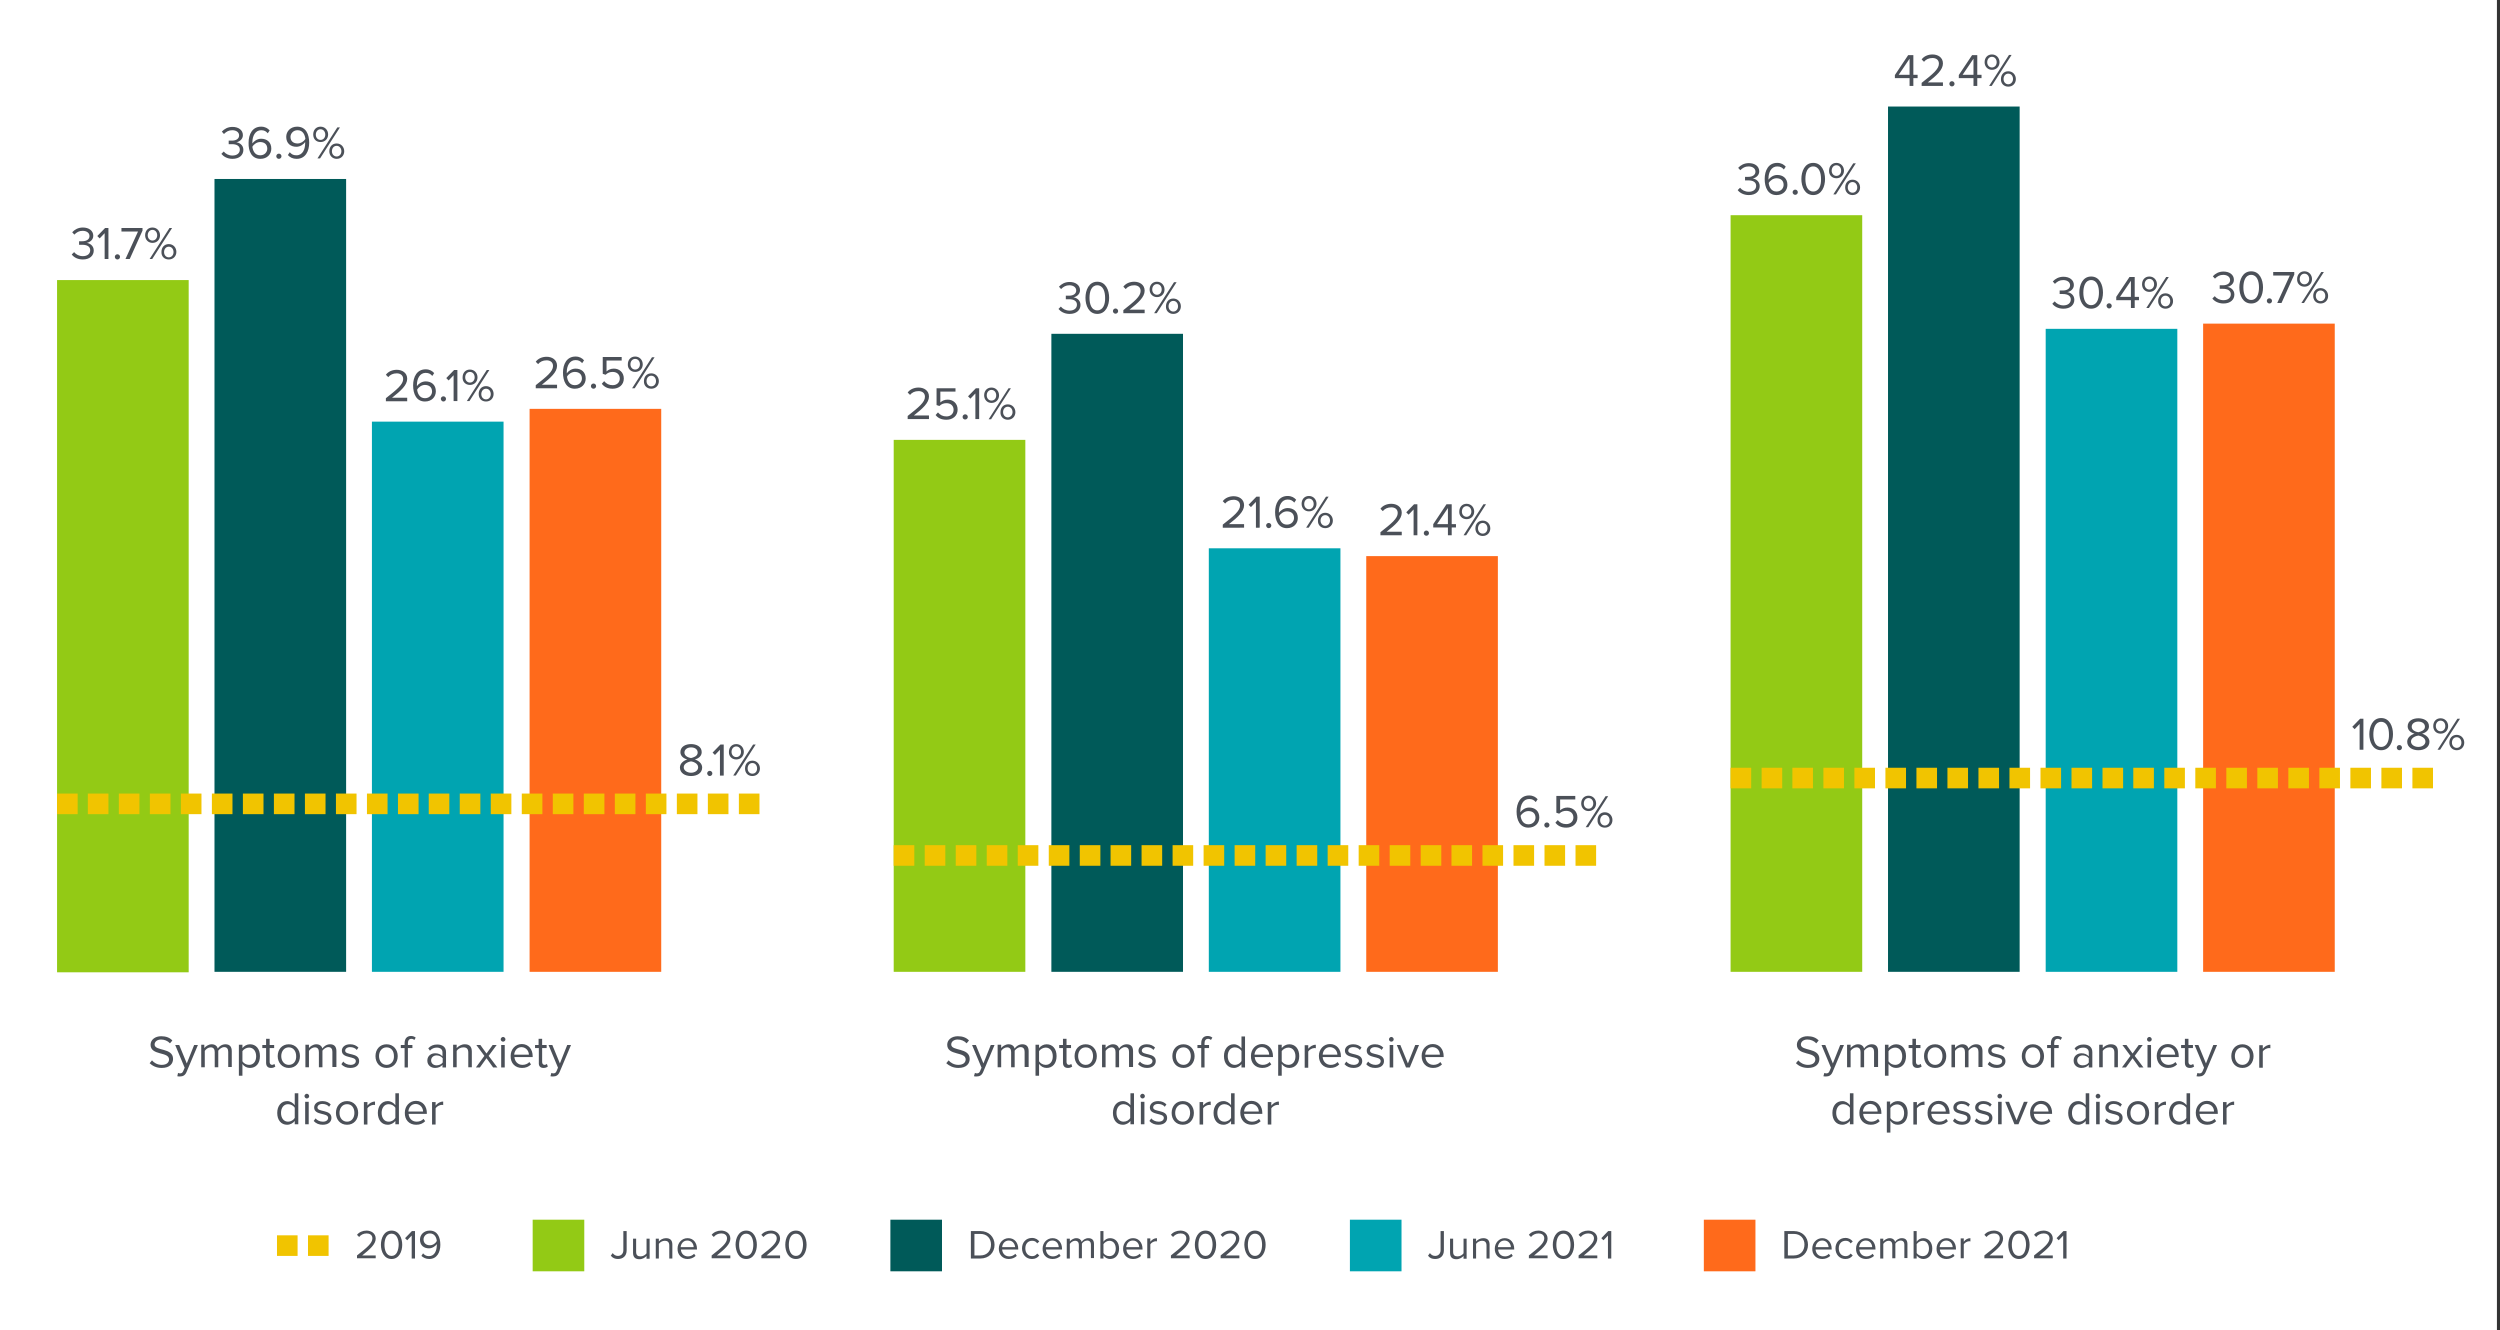 <?xml version="1.0" encoding="utf-8"?>
<!-- Generator: Adobe Illustrator 26.4.1, SVG Export Plug-In . SVG Version: 6.00 Build 0)  -->
<svg version="1.1" id="Слой_1" xmlns="http://www.w3.org/2000/svg" xmlns:xlink="http://www.w3.org/1999/xlink" x="0px" y="0px"
	 viewBox="0 0 1056 562" enable-background="new 0 0 1056 562" xml:space="preserve">
<rect x="0" y="0" width="1056" height="562" fill="#333333" stroke="none"/>
<rect y="-2.1" fill="#FFFFFF" width="1054.7" height="564.9"/>
<rect x="117" y="521.8" fill="#F1C400" width="8.7" height="8.7"/>
<rect x="130.1" y="521.8" fill="#F1C400" width="8.7" height="8.7"/>
<path fill="#4B5058" d="M158.7,531.6v-1.3H153c3.2-2.6,5.7-4.7,5.7-7.1c0-2.3-2-3.4-3.9-3.4c-1.6,0-3.2,0.7-4,1.8l0.9,0.9
	c0.7-0.9,1.8-1.5,3.2-1.5c1.2,0,2.4,0.6,2.4,2.1c0,2-2.3,3.9-6.5,7.2v1.2H158.7z M165.4,531.8c3.2,0,4.5-3.2,4.5-6
	c0-2.8-1.3-6-4.5-6c-3.2,0-4.5,3.2-4.5,6C160.9,528.6,162.2,531.8,165.4,531.8z M165.4,530.5c-2.2,0-3-2.4-3-4.7
	c0-2.3,0.8-4.7,3-4.7s3,2.4,3,4.7C168.3,528.1,167.6,530.5,165.4,530.5z M175.3,531.6V520H174l-2.9,3l0.9,0.9l1.9-2v9.7H175.3z
	 M181.3,531.8c3.3,0,4.7-2.9,4.7-6c0-3.2-1.2-6-4.5-6c-2.5,0-4.1,1.8-4.1,3.8c0,2.5,1.7,3.7,3.8,3.7c1.5,0,2.8-1,3.3-1.8
	c0,0.2,0,0.3,0,0.5c0,2.2-0.9,4.6-3.3,4.6c-1.2,0-1.9-0.5-2.5-1.2l-0.7,1.1C178.8,531.2,179.8,531.8,181.3,531.8z M181.6,526
	c-1.5,0-2.7-0.8-2.7-2.5c0-1.1,0.9-2.5,2.7-2.5c2,0,2.8,1.8,2.9,3.2C183.9,525.3,182.8,526,181.6,526z"/>
<rect x="225" y="515.2" fill="#93CA15" width="21.8" height="21.8"/>
<path fill="#4B5058" d="M261,531.8c2.1,0,3.7-1.2,3.7-3.7V520h-1.4v8.1c0,1.4-0.9,2.4-2.3,2.4c-1,0-1.7-0.5-2.2-1.2l-0.8,1.1
	C258.8,531.4,259.8,531.8,261,531.8z M274.4,531.6v-8.4h-1.3v6.2c-0.5,0.7-1.5,1.3-2.5,1.3c-1.1,0-1.9-0.4-1.9-1.9v-5.6h-1.3v6
	c0,1.8,0.9,2.7,2.7,2.7c1.3,0,2.4-0.7,3-1.4v1.2H274.4z M284,531.6v-5.9c0-1.8-0.9-2.7-2.7-2.7c-1.3,0-2.4,0.7-3,1.4v-1.2H277v8.4
	h1.3v-6.2c0.5-0.7,1.5-1.3,2.5-1.3c1.1,0,1.9,0.5,1.9,2v5.5H284z M290.4,531.8c1.4,0,2.5-0.5,3.4-1.3l-0.6-0.9
	c-0.7,0.7-1.6,1.1-2.6,1.1c-1.8,0-2.9-1.3-3-2.9h6.8v-0.3c0-2.5-1.5-4.5-4-4.5c-2.4,0-4.2,2-4.2,4.4
	C286.1,530,287.9,531.8,290.4,531.8z M293,526.8h-5.5c0.1-1.3,1-2.8,2.8-2.8C292.2,524,293,525.6,293,526.8z M308.5,531.6v-1.3h-5.7
	c3.2-2.6,5.7-4.7,5.7-7.1c0-2.3-2-3.4-3.9-3.4c-1.6,0-3.2,0.7-4,1.8l0.9,0.9c0.7-0.9,1.8-1.5,3.2-1.5c1.2,0,2.4,0.6,2.4,2.1
	c0,2-2.3,3.9-6.5,7.2v1.2H308.5z M315.2,531.8c3.2,0,4.5-3.2,4.5-6c0-2.8-1.3-6-4.5-6c-3.2,0-4.5,3.2-4.5,6
	C310.8,528.6,312,531.8,315.2,531.8z M315.2,530.5c-2.2,0-3-2.4-3-4.7c0-2.3,0.8-4.7,3-4.7s3,2.4,3,4.7
	C318.2,528.1,317.4,530.5,315.2,530.5z M329.5,531.6v-1.3h-5.7c3.2-2.6,5.7-4.7,5.7-7.1c0-2.3-2-3.4-3.9-3.4c-1.6,0-3.2,0.7-4,1.8
	l0.9,0.9c0.7-0.9,1.8-1.5,3.2-1.5c1.2,0,2.4,0.6,2.4,2.1c0,2-2.3,3.9-6.5,7.2v1.2H329.5z M336.2,531.8c3.2,0,4.5-3.2,4.5-6
	c0-2.8-1.3-6-4.5-6c-3.2,0-4.5,3.2-4.5,6C331.7,528.6,333,531.8,336.2,531.8z M336.2,530.5c-2.2,0-3-2.4-3-4.7c0-2.3,0.8-4.7,3-4.7
	s3,2.4,3,4.7C339.1,528.1,338.4,530.5,336.2,530.5z"/>
<rect x="376.1" y="515.2" fill="#005A59" width="21.8" height="21.8"/>
<path fill="#4B5058" d="M414.1,531.6c3.6,0,6-2.5,6-5.8c0-3.3-2.4-5.8-6-5.8h-4v11.6H414.1z M414.1,530.3h-2.5v-9.1h2.5
	c2.9,0,4.5,2,4.5,4.5C418.6,528.3,417,530.3,414.1,530.3z M426.1,531.8c1.4,0,2.5-0.5,3.4-1.3l-0.6-0.9c-0.7,0.7-1.6,1.1-2.6,1.1
	c-1.8,0-2.9-1.3-3-2.9h6.8v-0.3c0-2.5-1.5-4.5-4-4.5c-2.4,0-4.2,2-4.2,4.4C421.9,530,423.6,531.8,426.1,531.8z M428.8,526.8h-5.5
	c0.1-1.3,1-2.8,2.8-2.8C427.9,524,428.7,525.6,428.8,526.8z M435.9,531.8c1.5,0,2.4-0.6,3.1-1.5l-0.9-0.8c-0.6,0.8-1.3,1.1-2.1,1.1
	c-1.8,0-2.9-1.4-2.9-3.3c0-1.9,1.1-3.2,2.9-3.2c0.9,0,1.6,0.3,2.1,1.1l0.9-0.8c-0.6-0.8-1.6-1.5-3.1-1.5c-2.5,0-4.2,1.9-4.2,4.4
	C431.7,529.9,433.4,531.8,435.9,531.8z M444.6,531.8c1.4,0,2.5-0.5,3.4-1.3l-0.6-0.9c-0.7,0.7-1.6,1.1-2.6,1.1c-1.8,0-2.9-1.3-3-2.9
	h6.8v-0.3c0-2.5-1.5-4.5-4-4.5c-2.4,0-4.2,2-4.2,4.4C440.3,530,442.1,531.8,444.6,531.8z M447.2,526.8h-5.5c0.1-1.3,1-2.8,2.8-2.8
	C446.4,524,447.2,525.6,447.2,526.8z M462.1,531.6v-6.1c0-1.7-0.8-2.5-2.4-2.5c-1.2,0-2.4,0.8-2.8,1.6c-0.2-0.9-1-1.6-2.3-1.6
	c-1.2,0-2.4,0.9-2.7,1.4v-1.2h-1.3v8.4h1.3v-6.2c0.5-0.7,1.4-1.3,2.2-1.3c1.1,0,1.6,0.7,1.6,1.7v5.7h1.3v-6.2
	c0.4-0.7,1.4-1.3,2.2-1.3c1.1,0,1.6,0.7,1.6,1.7v5.7H462.1z M466.1,529.3v-3.8c0.5-0.7,1.5-1.4,2.5-1.4c1.7,0,2.7,1.4,2.7,3.3
	s-1,3.2-2.7,3.2C467.5,530.6,466.5,530,466.1,529.3z M466.1,531.6v-1.3c0.6,0.9,1.7,1.5,2.8,1.5c2.2,0,3.8-1.7,3.8-4.4
	c0-2.7-1.6-4.4-3.8-4.4c-1.2,0-2.2,0.6-2.8,1.5V520h-1.3v11.6H466.1z M478.6,531.8c1.4,0,2.5-0.5,3.4-1.3l-0.6-0.9
	c-0.7,0.7-1.6,1.1-2.6,1.1c-1.8,0-2.9-1.3-3-2.9h6.8v-0.3c0-2.5-1.5-4.5-4-4.5c-2.4,0-4.2,2-4.2,4.4
	C474.3,530,476.1,531.8,478.6,531.8z M481.2,526.8h-5.5c0.1-1.3,1-2.8,2.8-2.8C480.4,524,481.2,525.6,481.2,526.8z M485.9,531.6v-6
	c0.4-0.7,1.5-1.3,2.3-1.3c0.2,0,0.4,0,0.5,0.1V523c-1.2,0-2.1,0.6-2.8,1.5v-1.4h-1.3v8.4H485.9z M502.5,531.6v-1.3h-5.7
	c3.2-2.6,5.7-4.7,5.7-7.1c0-2.3-2-3.4-3.9-3.4c-1.6,0-3.2,0.7-4,1.8l0.9,0.9c0.7-0.9,1.8-1.5,3.2-1.5c1.2,0,2.4,0.6,2.4,2.1
	c0,2-2.3,3.9-6.5,7.2v1.2H502.5z M509.2,531.8c3.2,0,4.5-3.2,4.5-6c0-2.8-1.3-6-4.5-6c-3.2,0-4.5,3.2-4.5,6
	C504.7,528.6,506,531.8,509.2,531.8z M509.2,530.5c-2.2,0-3-2.4-3-4.7c0-2.3,0.8-4.7,3-4.7c2.2,0,3,2.4,3,4.7
	C512.1,528.1,511.4,530.5,509.2,530.5z M523.5,531.6v-1.3h-5.7c3.2-2.6,5.7-4.7,5.7-7.1c0-2.3-2-3.4-3.9-3.4c-1.6,0-3.2,0.7-4,1.8
	l0.9,0.9c0.7-0.9,1.8-1.5,3.2-1.5c1.2,0,2.4,0.6,2.4,2.1c0,2-2.3,3.9-6.5,7.2v1.2H523.5z M530.1,531.8c3.2,0,4.5-3.2,4.5-6
	c0-2.8-1.3-6-4.5-6c-3.2,0-4.5,3.2-4.5,6C525.7,528.6,526.9,531.8,530.1,531.8z M530.1,530.5c-2.2,0-3-2.4-3-4.7
	c0-2.3,0.8-4.7,3-4.7c2.2,0,3,2.4,3,4.7C533.1,528.1,532.3,530.5,530.1,530.5z"/>
<rect x="570.2" y="515.2" fill="#00A4B1" width="21.8" height="21.8"/>
<path fill="#4B5058" d="M606.2,531.8c2.1,0,3.7-1.2,3.7-3.7V520h-1.4v8.1c0,1.4-0.9,2.4-2.3,2.4c-1,0-1.7-0.5-2.2-1.2l-0.8,1.1
	C603.9,531.4,604.9,531.8,606.2,531.8z M619.5,531.6v-8.4h-1.3v6.2c-0.5,0.7-1.5,1.3-2.5,1.3c-1.1,0-1.9-0.4-1.9-1.9v-5.6h-1.3v6
	c0,1.8,0.9,2.7,2.7,2.7c1.3,0,2.4-0.7,3-1.4v1.2H619.5z M629.2,531.6v-5.9c0-1.8-0.9-2.7-2.7-2.7c-1.3,0-2.4,0.7-3,1.4v-1.2h-1.3
	v8.4h1.3v-6.2c0.5-0.7,1.5-1.3,2.5-1.3c1.1,0,1.9,0.5,1.9,2v5.5H629.2z M635.6,531.8c1.4,0,2.5-0.5,3.4-1.3l-0.6-0.9
	c-0.7,0.7-1.6,1.1-2.6,1.1c-1.8,0-2.9-1.3-3-2.9h6.8v-0.3c0-2.5-1.5-4.5-4-4.5c-2.4,0-4.2,2-4.2,4.4
	C631.3,530,633.1,531.8,635.6,531.8z M638.2,526.8h-5.5c0.1-1.3,1-2.8,2.8-2.8C637.3,524,638.2,525.6,638.2,526.8z M653.7,531.6
	v-1.3H648c3.2-2.6,5.7-4.7,5.7-7.1c0-2.3-2-3.4-3.9-3.4c-1.6,0-3.2,0.7-4,1.8l0.9,0.9c0.7-0.9,1.8-1.5,3.2-1.5
	c1.2,0,2.4,0.6,2.4,2.1c0,2-2.3,3.9-6.5,7.2v1.2H653.7z M660.4,531.8c3.2,0,4.5-3.2,4.5-6c0-2.8-1.3-6-4.5-6c-3.2,0-4.5,3.2-4.5,6
	C655.9,528.6,657.2,531.8,660.4,531.8z M660.4,530.5c-2.2,0-3-2.4-3-4.7c0-2.3,0.8-4.7,3-4.7c2.2,0,3,2.4,3,4.7
	C663.4,528.1,662.6,530.5,660.4,530.5z M674.7,531.6v-1.3H669c3.2-2.6,5.7-4.7,5.7-7.1c0-2.3-2-3.4-3.9-3.4c-1.6,0-3.2,0.7-4,1.8
	l0.9,0.9c0.7-0.9,1.8-1.5,3.2-1.5c1.2,0,2.4,0.6,2.4,2.1c0,2-2.3,3.9-6.5,7.2v1.2H674.7z M680.6,531.6V520h-1.3l-2.9,3l0.9,0.9
	l1.9-2v9.7H680.6z"/>
<rect x="719.7" y="515.2" fill="#FF6A1B" width="21.8" height="21.8"/>
<path fill="#4B5058" d="M757.7,531.6c3.6,0,6-2.5,6-5.8c0-3.3-2.4-5.8-6-5.8h-4v11.6H757.7z M757.7,530.3h-2.5v-9.1h2.5
	c2.9,0,4.5,2,4.5,4.5C762.2,528.3,760.6,530.3,757.7,530.3z M769.7,531.8c1.4,0,2.5-0.5,3.4-1.3l-0.6-0.9c-0.7,0.7-1.6,1.1-2.6,1.1
	c-1.8,0-2.9-1.3-3-2.9h6.8v-0.3c0-2.5-1.5-4.5-4-4.5c-2.4,0-4.2,2-4.2,4.4C765.4,530,767.2,531.8,769.7,531.8z M772.4,526.8h-5.5
	c0.1-1.3,1-2.8,2.8-2.8C771.5,524,772.3,525.6,772.4,526.8z M779.5,531.8c1.5,0,2.4-0.6,3.1-1.5l-0.9-0.8c-0.6,0.8-1.3,1.1-2.1,1.1
	c-1.8,0-2.9-1.4-2.9-3.3c0-1.9,1.1-3.2,2.9-3.2c0.9,0,1.6,0.3,2.1,1.1l0.9-0.8c-0.6-0.8-1.6-1.5-3.1-1.5c-2.5,0-4.2,1.9-4.2,4.4
	C775.3,529.9,777,531.8,779.5,531.8z M788.2,531.8c1.4,0,2.5-0.5,3.4-1.3l-0.6-0.9c-0.7,0.7-1.6,1.1-2.6,1.1c-1.8,0-2.9-1.3-3-2.9
	h6.8v-0.3c0-2.5-1.5-4.5-4-4.5c-2.4,0-4.2,2-4.2,4.4C783.9,530,785.7,531.8,788.2,531.8z M790.8,526.8h-5.5c0.1-1.3,1-2.8,2.8-2.8
	C790,524,790.8,525.6,790.8,526.8z M805.7,531.6v-6.1c0-1.7-0.8-2.5-2.4-2.5c-1.2,0-2.4,0.8-2.8,1.6c-0.2-0.9-1-1.6-2.3-1.6
	c-1.2,0-2.4,0.9-2.7,1.4v-1.2h-1.3v8.4h1.3v-6.2c0.5-0.7,1.4-1.3,2.2-1.3c1.1,0,1.6,0.7,1.6,1.7v5.7h1.3v-6.2
	c0.4-0.7,1.4-1.3,2.2-1.3c1.1,0,1.6,0.7,1.6,1.7v5.7H805.7z M809.6,529.3v-3.8c0.5-0.7,1.5-1.4,2.5-1.4c1.7,0,2.7,1.4,2.7,3.3
	s-1,3.2-2.7,3.2C811.1,530.6,810.1,530,809.6,529.3z M809.6,531.6v-1.3c0.6,0.9,1.7,1.5,2.8,1.5c2.2,0,3.8-1.7,3.8-4.4
	c0-2.7-1.6-4.4-3.8-4.4c-1.2,0-2.2,0.6-2.8,1.5V520h-1.3v11.6H809.6z M822.2,531.8c1.4,0,2.5-0.5,3.4-1.3l-0.6-0.9
	c-0.7,0.7-1.6,1.1-2.6,1.1c-1.8,0-2.9-1.3-3-2.9h6.8v-0.3c0-2.5-1.5-4.5-4-4.5c-2.4,0-4.2,2-4.2,4.4
	C817.9,530,819.7,531.8,822.2,531.8z M824.8,526.8h-5.5c0.1-1.3,1-2.8,2.8-2.8C823.9,524,824.8,525.6,824.8,526.8z M829.5,531.6v-6
	c0.4-0.7,1.5-1.3,2.3-1.3c0.2,0,0.4,0,0.5,0.1V523c-1.2,0-2.1,0.6-2.8,1.5v-1.4h-1.3v8.4H829.5z M846.1,531.6v-1.3h-5.7
	c3.2-2.6,5.7-4.7,5.7-7.1c0-2.3-2-3.4-3.9-3.4c-1.6,0-3.2,0.7-4,1.8l0.9,0.9c0.7-0.9,1.8-1.5,3.2-1.5c1.2,0,2.4,0.6,2.4,2.1
	c0,2-2.3,3.9-6.5,7.2v1.2H846.1z M852.8,531.8c3.2,0,4.5-3.2,4.5-6c0-2.8-1.3-6-4.5-6c-3.2,0-4.5,3.2-4.5,6
	C848.3,528.6,849.6,531.8,852.8,531.8z M852.8,530.5c-2.2,0-3-2.4-3-4.7c0-2.3,0.8-4.7,3-4.7c2.2,0,3,2.4,3,4.7
	C855.7,528.1,855,530.5,852.8,530.5z M867.1,531.6v-1.3h-5.7c3.2-2.6,5.7-4.7,5.7-7.1c0-2.3-2-3.4-3.9-3.4c-1.6,0-3.2,0.7-4,1.8
	l0.9,0.9c0.7-0.9,1.8-1.5,3.2-1.5c1.2,0,2.4,0.6,2.4,2.1c0,2-2.3,3.9-6.5,7.2v1.2H867.1z M872.9,531.6V520h-1.3l-2.9,3l0.9,0.9
	l1.9-2v9.7H872.9z"/>
<path fill="#4B5058" d="M68.3,451.1c3.5,0,4.8-1.9,4.8-3.8c0-4.9-7.8-3.2-7.8-6.1c0-1.2,1.1-2.1,2.7-2.1c1.4,0,2.8,0.5,3.8,1.6
	l1-1.2c-1.1-1.2-2.7-1.8-4.7-1.8c-2.6,0-4.5,1.5-4.5,3.6c0,4.7,7.8,2.8,7.8,6.2c0,1-0.7,2.3-3.1,2.3c-1.8,0-3.3-0.9-4.1-1.9l-1,1.2
	C64.4,450.2,66,451.1,68.3,451.1z M74.9,454.6c0.3,0.1,0.8,0.1,1.1,0.1c1.3,0,2.2-0.5,2.8-1.9l4.8-11.4h-1.6l-3.1,7.8l-3.2-7.8H74
	l4,9.6l-0.6,1.4c-0.3,0.8-0.8,1-1.4,1c-0.2,0-0.6-0.1-0.8-0.2L74.9,454.6z M97.9,450.9V444c0-1.9-0.9-2.9-2.7-2.9
	c-1.4,0-2.7,0.9-3.2,1.8c-0.3-1-1.1-1.8-2.6-1.8c-1.4,0-2.7,1-3.1,1.6v-1.4H85v9.5h1.5v-6.9c0.5-0.8,1.5-1.5,2.5-1.5
	c1.2,0,1.7,0.8,1.7,2v6.4h1.5v-7c0.5-0.7,1.5-1.5,2.5-1.5c1.2,0,1.7,0.8,1.7,2v6.4H97.9z M105.6,451.1c2.5,0,4.2-1.9,4.2-5
	c0-3.1-1.7-5-4.2-5c-1.3,0-2.5,0.7-3.2,1.6v-1.4h-1.5v13.1h1.5v-5C103.1,450.5,104.3,451.1,105.6,451.1z M105.2,449.8
	c-1.2,0-2.3-0.7-2.8-1.5V444c0.5-0.8,1.7-1.5,2.8-1.5c1.9,0,3,1.6,3,3.7S107.1,449.8,105.2,449.8z M114.5,451.1
	c0.9,0,1.4-0.3,1.8-0.6l-0.4-1.1c-0.2,0.2-0.6,0.4-1,0.4c-0.6,0-1-0.5-1-1.2v-5.9h1.9v-1.3h-1.9v-2.6h-1.5v2.6h-1.6v1.3h1.6v6.2
	C112.4,450.3,113.1,451.1,114.5,451.1z M122,451.1c2.9,0,4.7-2.2,4.7-5c0-2.7-1.8-5-4.7-5c-2.9,0-4.7,2.2-4.7,5
	C117.3,448.9,119.2,451.1,122,451.1z M122,449.8c-2,0-3.2-1.7-3.2-3.7c0-1.9,1.1-3.7,3.2-3.7c2,0,3.1,1.7,3.1,3.7
	C125.2,448.1,124.1,449.8,122,449.8z M142.1,450.9V444c0-1.9-0.9-2.9-2.7-2.9c-1.4,0-2.7,0.9-3.2,1.8c-0.3-1-1.1-1.8-2.6-1.8
	c-1.4,0-2.7,1-3.1,1.6v-1.4h-1.5v9.5h1.5v-6.9c0.5-0.8,1.5-1.5,2.5-1.5c1.2,0,1.7,0.8,1.7,2v6.4h1.5v-7c0.5-0.7,1.5-1.5,2.5-1.5
	c1.2,0,1.7,0.8,1.7,2v6.4H142.1z M148,451.1c2.5,0,3.7-1.3,3.7-2.9c0-3.7-5.9-2.3-5.9-4.4c0-0.8,0.8-1.5,2.1-1.5
	c1.2,0,2.3,0.5,2.8,1.2l0.7-1c-0.8-0.8-1.9-1.4-3.5-1.4c-2.3,0-3.5,1.3-3.5,2.7c0,3.5,5.9,2.1,5.9,4.4c0,0.9-0.8,1.6-2.2,1.6
	c-1.3,0-2.5-0.6-3.1-1.4l-0.8,1.1C145.1,450.6,146.4,451.1,148,451.1z M163.3,451.1c2.9,0,4.7-2.2,4.7-5c0-2.7-1.8-5-4.7-5
	c-2.9,0-4.7,2.2-4.7,5C158.6,448.9,160.4,451.1,163.3,451.1z M163.3,449.8c-2,0-3.2-1.7-3.2-3.7c0-1.9,1.1-3.7,3.2-3.7
	s3.1,1.7,3.1,3.7C166.5,448.1,165.3,449.8,163.3,449.8z M172.3,450.9v-8.2h1.9v-1.3h-1.9v-0.7c0-1.2,0.5-1.9,1.5-1.9
	c0.5,0,0.9,0.2,1.2,0.5l0.6-1c-0.6-0.5-1.3-0.7-2-0.7c-1.7,0-2.7,1.1-2.7,3.1v0.7h-1.6v1.3h1.6v8.2H172.3z M188.4,450.9v-6.5
	c0-2.3-1.7-3.2-3.7-3.2c-1.6,0-2.8,0.5-3.8,1.6l0.7,1c0.8-0.9,1.8-1.3,2.9-1.3c1.4,0,2.4,0.7,2.4,2v1.7c-0.8-0.9-1.8-1.3-3.1-1.3
	c-1.6,0-3.3,1-3.3,3.1c0,2.1,1.7,3.1,3.3,3.1c1.3,0,2.4-0.5,3.1-1.3v1.1H188.4z M184.4,450c-1.4,0-2.3-0.9-2.3-2.1
	c0-1.2,1-2.1,2.3-2.1c1,0,2,0.4,2.6,1.2v1.8C186.4,449.6,185.4,450,184.4,450z M199.3,450.9v-6.7c0-2.1-1-3.1-3-3.1
	c-1.4,0-2.7,0.8-3.4,1.6v-1.4h-1.5v9.5h1.5v-6.9c0.5-0.8,1.6-1.5,2.8-1.5c1.3,0,2.1,0.5,2.1,2.2v6.2H199.3z M210.1,450.9l-3.7-4.9
	l3.4-4.6h-1.7l-2.6,3.6l-2.6-3.6h-1.7l3.4,4.6l-3.6,4.9h1.7l2.8-3.9l2.8,3.9H210.1z M212.5,440c0.5,0,1-0.4,1-1c0-0.5-0.5-1-1-1
	c-0.5,0-1,0.5-1,1C211.5,439.6,212,440,212.5,440z M213.2,450.9v-9.5h-1.5v9.5H213.2z M220.5,451.1c1.6,0,2.8-0.5,3.8-1.5l-0.7-1
	c-0.7,0.8-1.8,1.2-2.9,1.2c-2,0-3.3-1.5-3.4-3.3h7.7v-0.4c0-2.8-1.7-5.1-4.6-5.1c-2.7,0-4.7,2.2-4.7,5
	C215.6,449.1,217.6,451.1,220.5,451.1z M223.4,445.5h-6.2c0.1-1.5,1.1-3.2,3.1-3.2C222.4,442.4,223.4,444.1,223.4,445.5z
	 M229.6,451.1c0.9,0,1.4-0.3,1.8-0.6l-0.4-1.1c-0.2,0.2-0.6,0.4-1,0.4c-0.6,0-1-0.5-1-1.2v-5.9h1.9v-1.3H229v-2.6h-1.5v2.6H226v1.3
	h1.6v6.2C227.5,450.3,228.2,451.1,229.6,451.1z M232.5,454.6c0.3,0.1,0.8,0.1,1.1,0.1c1.3,0,2.2-0.5,2.8-1.9l4.8-11.4h-1.6l-3.1,7.8
	l-3.2-7.8h-1.6l4,9.6l-0.6,1.4c-0.3,0.8-0.8,1-1.4,1c-0.2,0-0.6-0.1-0.8-0.2L232.5,454.6z M126,474.9v-13.1h-1.5v5
	c-0.8-1-1.9-1.7-3.2-1.7c-2.5,0-4.2,2-4.2,5c0,3.1,1.7,5,4.2,5c1.3,0,2.5-0.7,3.2-1.6v1.4H126z M121.7,473.8c-1.9,0-3-1.6-3-3.7
	s1.1-3.7,3-3.7c1.2,0,2.3,0.7,2.8,1.5v4.3C124,473.1,122.8,473.8,121.7,473.8z M129.6,464c0.5,0,1-0.4,1-1c0-0.5-0.5-1-1-1
	c-0.5,0-1,0.5-1,1C128.7,463.6,129.1,464,129.6,464z M130.4,474.9v-9.5h-1.5v9.5H130.4z M136.3,475.1c2.5,0,3.7-1.3,3.7-2.9
	c0-3.7-5.9-2.3-5.9-4.4c0-0.8,0.8-1.5,2.1-1.5c1.2,0,2.3,0.5,2.8,1.2l0.7-1c-0.8-0.8-1.9-1.4-3.5-1.4c-2.3,0-3.5,1.3-3.5,2.7
	c0,3.5,5.9,2.1,5.9,4.4c0,0.9-0.8,1.6-2.2,1.6c-1.3,0-2.5-0.6-3.1-1.4l-0.8,1.1C133.5,474.6,134.8,475.1,136.3,475.1z M146.6,475.1
	c2.9,0,4.7-2.2,4.7-5c0-2.7-1.8-5-4.7-5c-2.9,0-4.7,2.2-4.7,5C141.9,472.9,143.7,475.1,146.6,475.1z M146.6,473.8
	c-2,0-3.2-1.7-3.2-3.7c0-1.9,1.1-3.7,3.2-3.7s3.1,1.7,3.1,3.7C149.7,472.1,148.6,473.8,146.6,473.8z M155.2,474.9v-6.7
	c0.4-0.8,1.7-1.5,2.6-1.5c0.2,0,0.4,0,0.6,0.1v-1.5c-1.3,0-2.4,0.7-3.2,1.7v-1.5h-1.5v9.5H155.2z M168.5,474.9v-13.1H167v5
	c-0.8-1-1.9-1.7-3.2-1.7c-2.5,0-4.2,2-4.2,5c0,3.1,1.7,5,4.2,5c1.3,0,2.5-0.7,3.2-1.6v1.4H168.5z M164.2,473.8c-1.9,0-3-1.6-3-3.7
	s1.1-3.7,3-3.7c1.2,0,2.3,0.7,2.8,1.5v4.3C166.5,473.1,165.4,473.8,164.2,473.8z M175.8,475.1c1.6,0,2.8-0.5,3.8-1.5l-0.7-1
	c-0.7,0.8-1.8,1.2-2.9,1.2c-2,0-3.3-1.5-3.4-3.3h7.7v-0.4c0-2.8-1.7-5.1-4.6-5.1c-2.7,0-4.7,2.2-4.7,5
	C170.9,473.1,172.9,475.1,175.8,475.1z M178.7,469.5h-6.2c0.1-1.5,1.1-3.2,3.1-3.2C177.7,466.4,178.7,468.1,178.7,469.5z M184,474.9
	v-6.7c0.4-0.8,1.7-1.5,2.6-1.5c0.2,0,0.4,0,0.6,0.1v-1.5c-1.3,0-2.4,0.7-3.2,1.7v-1.5h-1.5v9.5H184z"/>
<path fill="#4B5058" d="M35,109.6c2.9,0,4.6-1.6,4.6-3.8c0-2.1-1.8-3.1-3-3.2c1.2-0.2,2.8-1.2,2.8-3c0-2.2-1.9-3.5-4.4-3.5
	c-2,0-3.5,0.9-4.5,2l0.9,1c1-1,2-1.6,3.5-1.6c1.6,0,2.9,0.8,2.9,2.2c0,1.5-1.4,2.2-3,2.2c-0.5,0-1.1,0-1.4,0v1.5c0.2,0,0.8,0,1.4,0
	c1.9,0,3.3,0.7,3.3,2.3c0,1.5-1.2,2.5-3.1,2.5c-1.6,0-2.9-0.7-3.7-1.7l-1,1C31.2,108.7,32.8,109.6,35,109.6z M45.8,109.4V96.3h-1.4
	l-3.3,3.4l1,1l2.1-2.2v10.9H45.8z M49.6,109.6c0.6,0,1.1-0.5,1.1-1.1c0-0.6-0.5-1.1-1.1-1.1s-1.1,0.5-1.1,1.1
	C48.5,109.1,49,109.6,49.6,109.6z M54.8,109.4l5.4-12v-1.1h-8.9v1.5h7L53,109.4H54.8z M64.4,102.6c1.9,0,3.2-1.4,3.2-3.2
	c0-1.8-1.3-3.3-3.2-3.3c-1.9,0-3.1,1.4-3.1,3.3C61.3,101.2,62.6,102.6,64.4,102.6z M64.3,109.4l8.4-13.1h-1.1l-8.4,13.1H64.3z
	 M71.3,109.6c1.9,0,3.2-1.4,3.2-3.2c0-1.8-1.3-3.3-3.2-3.3c-1.9,0-3.1,1.4-3.1,3.3C68.1,108.3,69.4,109.6,71.3,109.6z M64.4,101.6
	c-1.2,0-2-1-2-2.2c0-1.3,0.8-2.3,2-2.3c1.2,0,2,1,2,2.3C66.4,100.6,65.6,101.6,64.4,101.6z M71.3,108.7c-1.2,0-2-1-2-2.2
	c0-1.3,0.8-2.3,2-2.3c1.2,0,2,1,2,2.3C73.3,107.7,72.5,108.7,71.3,108.7z"/>
<path fill="#4B5058" d="M98.2,67.1c2.9,0,4.6-1.6,4.6-3.8c0-2.1-1.8-3.1-3-3.2c1.2-0.2,2.8-1.2,2.8-3c0-2.2-1.9-3.5-4.4-3.5
	c-2,0-3.5,0.9-4.5,2l0.9,1c1-1,2-1.6,3.5-1.6c1.6,0,2.9,0.8,2.9,2.2c0,1.5-1.4,2.2-3,2.2c-0.5,0-1.1,0-1.4,0v1.5c0.2,0,0.8,0,1.4,0
	c1.9,0,3.3,0.7,3.3,2.3c0,1.5-1.2,2.5-3.1,2.5c-1.6,0-2.9-0.7-3.7-1.7l-1,1C94.4,66.1,96,67.1,98.2,67.1z M110,67.1
	c2.9,0,4.6-2,4.6-4.3c0-2.8-1.9-4.2-4.3-4.2c-1.7,0-3.1,1.1-3.7,2c0-0.2,0-0.3,0-0.5c0-2.6,1.2-5.1,3.7-5.1c1.4,0,2.1,0.5,2.8,1.3
	l0.8-1.2c-0.8-0.9-1.9-1.6-3.6-1.6c-3.7,0-5.3,3.2-5.3,6.8C104.9,63.9,106.3,67.1,110,67.1z M109.9,65.6c-2.3,0-3.1-2-3.3-3.6
	c0.7-1.2,2-2,3.3-2c1.7,0,3,0.9,3,2.8C112.9,64.1,111.9,65.6,109.9,65.6z M117.8,67.1c0.6,0,1.1-0.5,1.1-1.1c0-0.6-0.5-1.1-1.1-1.1
	c-0.6,0-1.1,0.5-1.1,1.1C116.7,66.6,117.2,67.1,117.8,67.1z M125.3,67.1c3.7,0,5.3-3.2,5.3-6.8c0-3.6-1.4-6.8-5.1-6.8
	c-2.8,0-4.6,2-4.6,4.3c0,2.8,1.9,4.2,4.3,4.2c1.7,0,3.1-1.1,3.7-2c0,0.2,0,0.4,0,0.5c0,2.5-1,5.1-3.7,5.1c-1.4,0-2.1-0.5-2.8-1.3
	l-0.8,1.2C122.5,66.5,123.7,67.1,125.3,67.1z M125.7,60.6c-1.7,0-3-0.9-3-2.8c0-1.2,1-2.8,3-2.8c2.3,0,3.1,2,3.3,3.7
	C128.3,59.8,127,60.6,125.7,60.6z M135.4,60c1.9,0,3.2-1.4,3.2-3.2c0-1.8-1.3-3.3-3.2-3.3c-1.9,0-3.1,1.4-3.1,3.3
	C132.3,58.7,133.5,60,135.4,60z M135.2,66.9l8.4-13.1h-1.1l-8.4,13.1H135.2z M142.2,67.1c1.9,0,3.2-1.4,3.2-3.2
	c0-1.8-1.3-3.3-3.2-3.3c-1.9,0-3.1,1.4-3.1,3.3C139.1,65.7,140.4,67.1,142.2,67.1z M135.4,59.1c-1.2,0-2-1-2-2.2
	c0-1.3,0.8-2.3,2-2.3c1.2,0,2,1,2,2.3C137.4,58.1,136.6,59.1,135.4,59.1z M142.2,66.1c-1.2,0-2-1-2-2.2c0-1.3,0.8-2.3,2-2.3
	s2,1,2,2.3C144.2,65.1,143.4,66.1,142.2,66.1z"/>
<path fill="#4B5058" d="M172,169.4V168h-6.4c3.7-2.9,6.4-5.3,6.4-8c0-2.6-2.2-3.8-4.4-3.8c-1.8,0-3.6,0.7-4.6,2.1l1,1
	c0.8-1,2-1.6,3.6-1.6c1.4,0,2.7,0.7,2.7,2.4c0,2.3-2.6,4.4-7.3,8.1v1.3H172z M179.5,169.6c2.9,0,4.6-2,4.6-4.3
	c0-2.8-1.9-4.2-4.3-4.2c-1.7,0-3.1,1.1-3.7,2c0-0.2,0-0.3,0-0.5c0-2.6,1.2-5.1,3.7-5.1c1.4,0,2.1,0.5,2.8,1.3l0.8-1.2
	c-0.8-0.9-1.9-1.6-3.6-1.6c-3.7,0-5.3,3.2-5.3,6.8S175.9,169.6,179.5,169.6z M179.5,168.2c-2.3,0-3.1-2-3.3-3.6c0.7-1.2,2-2,3.3-2
	c1.7,0,3,0.9,3,2.8C182.5,166.7,181.5,168.2,179.5,168.2z M187.3,169.6c0.6,0,1.1-0.5,1.1-1.1c0-0.6-0.5-1.1-1.1-1.1
	c-0.6,0-1.1,0.5-1.1,1.1C186.3,169.1,186.7,169.6,187.3,169.6z M193.2,169.4v-13.1h-1.4l-3.3,3.4l1,1l2.1-2.2v10.9H193.2z
	 M198.5,162.6c1.9,0,3.2-1.4,3.2-3.2c0-1.8-1.3-3.3-3.2-3.3c-1.9,0-3.1,1.4-3.1,3.3C195.3,161.2,196.6,162.6,198.5,162.6z
	 M198.3,169.4l8.4-13.1h-1.1l-8.4,13.1H198.3z M205.3,169.6c1.9,0,3.2-1.4,3.2-3.2c0-1.8-1.3-3.3-3.2-3.3c-1.9,0-3.1,1.4-3.1,3.3
	C202.2,168.3,203.4,169.6,205.3,169.6z M198.5,161.6c-1.2,0-2-1-2-2.2c0-1.3,0.8-2.3,2-2.3c1.2,0,2,1,2,2.3
	C200.5,160.6,199.7,161.6,198.5,161.6z M205.3,168.7c-1.2,0-2-1-2-2.2c0-1.3,0.8-2.3,2-2.3c1.2,0,2,1,2,2.3
	C207.3,167.7,206.5,168.7,205.3,168.7z"/>
<path fill="#4B5058" d="M235.3,164v-1.5h-6.4c3.7-2.9,6.4-5.3,6.4-8c0-2.6-2.2-3.8-4.4-3.8c-1.8,0-3.6,0.7-4.6,2.1l1,1
	c0.8-1,2-1.6,3.6-1.6c1.4,0,2.7,0.7,2.7,2.4c0,2.3-2.6,4.4-7.3,8.1v1.3H235.3z M242.8,164.2c2.9,0,4.6-2,4.6-4.3
	c0-2.8-1.9-4.2-4.3-4.2c-1.7,0-3.1,1.1-3.7,2c0-0.2,0-0.3,0-0.5c0-2.6,1.2-5.1,3.7-5.1c1.4,0,2.1,0.5,2.8,1.3l0.8-1.2
	c-0.8-0.9-1.9-1.6-3.6-1.6c-3.7,0-5.3,3.2-5.3,6.8C237.8,161,239.2,164.2,242.8,164.2z M242.8,162.7c-2.3,0-3.1-2-3.3-3.6
	c0.7-1.2,2-2,3.3-2c1.7,0,3,0.9,3,2.8C245.8,161.2,244.8,162.7,242.8,162.7z M250.7,164.2c0.6,0,1.1-0.5,1.1-1.1
	c0-0.6-0.5-1.1-1.1-1.1c-0.6,0-1.1,0.5-1.1,1.1C249.6,163.7,250.1,164.2,250.7,164.2z M258.8,164.2c2.6,0,4.7-1.6,4.7-4.3
	c0-2.7-2-4.2-4.2-4.2c-1.3,0-2.4,0.5-3.1,1.2v-4.6h6.4v-1.5h-8v7.1l1.2,0.4c0.9-0.9,1.9-1.2,3-1.2c1.8,0,3,1.1,3,2.8
	c0,1.6-1.2,2.8-3,2.8c-1.6,0-2.7-0.6-3.6-1.7l-1,1.1C255.2,163.4,256.6,164.2,258.8,164.2z M268.3,157.1c1.9,0,3.2-1.4,3.2-3.2
	c0-1.8-1.3-3.3-3.2-3.3c-1.9,0-3.1,1.4-3.1,3.3C265.1,155.7,266.4,157.1,268.3,157.1z M268.1,164l8.4-13.1h-1.1L267,164H268.1z
	 M275.1,164.2c1.9,0,3.2-1.4,3.2-3.2c0-1.8-1.3-3.3-3.2-3.3s-3.1,1.4-3.1,3.3C271.9,162.8,273.2,164.2,275.1,164.2z M268.3,156.1
	c-1.2,0-2-1-2-2.2c0-1.3,0.8-2.3,2-2.3c1.2,0,2,1,2,2.3C270.3,155.2,269.4,156.1,268.3,156.1z M275.1,163.2c-1.2,0-2-1-2-2.2
	c0-1.3,0.8-2.3,2-2.3s2,1,2,2.3C277.1,162.2,276.3,163.2,275.1,163.2z"/>
<path fill="#4B5058" d="M291.9,327.8c2.6,0,4.7-1.3,4.7-3.6c0-1.7-1.5-2.9-3.1-3.4c1.5-0.4,2.9-1.4,2.9-3.1c0-2.4-2.3-3.4-4.5-3.4
	c-2.2,0-4.5,1-4.5,3.4c0,1.7,1.4,2.7,2.9,3.1c-1.6,0.5-3.1,1.7-3.1,3.4C287.2,326.5,289.3,327.8,291.9,327.8z M291.9,320.2
	c-0.8-0.1-2.8-0.7-2.8-2.3c0-1.4,1.3-2.2,2.8-2.2c1.6,0,2.8,0.8,2.8,2.2C294.7,319.5,292.7,320,291.9,320.2z M291.9,326.4
	c-1.6,0-3.1-0.9-3.1-2.3c0-1.7,2.3-2.4,3.1-2.5c0.8,0.1,3,0.8,3,2.5C294.9,325.5,293.5,326.4,291.9,326.4z M299.8,327.8
	c0.6,0,1.1-0.5,1.1-1.1c0-0.6-0.5-1.1-1.1-1.1c-0.6,0-1.1,0.5-1.1,1.1C298.8,327.3,299.2,327.8,299.8,327.8z M305.7,327.6v-13.1
	h-1.4l-3.3,3.4l1,1l2.1-2.2v10.9H305.7z M311,320.8c1.9,0,3.2-1.4,3.2-3.2c0-1.8-1.3-3.3-3.2-3.3c-1.9,0-3.1,1.4-3.1,3.3
	C307.8,319.4,309.1,320.8,311,320.8z M310.8,327.6l8.4-13.1h-1.1l-8.4,13.1H310.8z M317.8,327.8c1.9,0,3.2-1.4,3.2-3.2
	c0-1.8-1.3-3.3-3.2-3.3c-1.9,0-3.1,1.4-3.1,3.3C314.7,326.5,315.9,327.8,317.8,327.8z M311,319.8c-1.2,0-2-1-2-2.2
	c0-1.3,0.8-2.3,2-2.3c1.2,0,2,1,2,2.3C313,318.8,312.2,319.8,311,319.8z M317.8,326.8c-1.2,0-2-1-2-2.2c0-1.3,0.8-2.3,2-2.3
	c1.2,0,2,1,2,2.3C319.8,325.9,319,326.8,317.8,326.8z"/>
<path fill="#4B5058" d="M998.3,316.7v-13.1h-1.4l-3.3,3.4l1,1l2.1-2.2v10.9H998.3z M1005.8,316.9c3.6,0,5-3.6,5-6.8
	c0-3.2-1.4-6.8-5-6.8c-3.6,0-5,3.6-5,6.8C1000.8,313.3,1002.2,316.9,1005.8,316.9z M1005.8,315.5c-2.5,0-3.3-2.7-3.3-5.3
	c0-2.6,0.8-5.3,3.3-5.3s3.3,2.7,3.3,5.3C1009.2,312.8,1008.3,315.5,1005.8,315.5z M1013.5,316.9c0.6,0,1.1-0.5,1.1-1.1
	c0-0.6-0.5-1.1-1.1-1.1s-1.1,0.5-1.1,1.1C1012.4,316.4,1012.9,316.9,1013.5,316.9z M1021.5,316.9c2.6,0,4.7-1.3,4.7-3.6
	c0-1.7-1.5-2.9-3.1-3.4c1.5-0.4,2.9-1.4,2.9-3.1c0-2.4-2.3-3.4-4.5-3.4c-2.2,0-4.5,1-4.5,3.4c0,1.7,1.4,2.7,2.9,3.1
	c-1.6,0.5-3.1,1.7-3.1,3.4C1016.8,315.6,1018.9,316.9,1021.5,316.9z M1021.5,309.3c-0.8-0.1-2.8-0.7-2.8-2.3c0-1.4,1.3-2.2,2.8-2.2
	c1.6,0,2.8,0.8,2.8,2.2C1024.3,308.6,1022.3,309.1,1021.5,309.3z M1021.5,315.5c-1.6,0-3.1-0.9-3.1-2.3c0-1.7,2.3-2.4,3.1-2.5
	c0.8,0.1,3,0.8,3,2.5C1024.5,314.6,1023.1,315.5,1021.5,315.5z M1030.9,309.9c1.9,0,3.2-1.4,3.2-3.2c0-1.8-1.3-3.3-3.2-3.3
	c-1.9,0-3.1,1.4-3.1,3.3C1027.8,308.5,1029,309.9,1030.9,309.9z M1030.7,316.7l8.4-13.1h-1.1l-8.4,13.1H1030.7z M1037.7,316.9
	c1.9,0,3.2-1.4,3.2-3.2c0-1.8-1.3-3.3-3.2-3.3s-3.1,1.4-3.1,3.3C1034.6,315.5,1035.9,316.9,1037.7,316.9z M1030.9,308.9
	c-1.2,0-2-1-2-2.2c0-1.3,0.8-2.3,2-2.3c1.2,0,2,1,2,2.3C1032.9,307.9,1032.1,308.9,1030.9,308.9z M1037.7,315.9c-1.2,0-2-1-2-2.2
	c0-1.3,0.8-2.3,2-2.3s2,1,2,2.3C1039.7,315,1038.9,315.9,1037.7,315.9z"/>
<path fill="#4B5058" d="M645.6,349.6c2.9,0,4.6-2,4.6-4.3c0-2.8-1.9-4.2-4.3-4.2c-1.7,0-3.1,1.1-3.7,2c0-0.2,0-0.3,0-0.5
	c0-2.6,1.2-5.1,3.7-5.1c1.4,0,2.1,0.5,2.8,1.3l0.8-1.2c-0.8-0.9-1.9-1.6-3.6-1.6c-3.7,0-5.3,3.2-5.3,6.8S642,349.6,645.6,349.6z
	 M645.6,348.2c-2.3,0-3.1-2-3.3-3.6c0.7-1.2,2-2,3.3-2c1.7,0,3,0.9,3,2.8C648.6,346.7,647.6,348.2,645.6,348.2z M653.4,349.6
	c0.6,0,1.1-0.5,1.1-1.1c0-0.6-0.5-1.1-1.1-1.1c-0.6,0-1.1,0.5-1.1,1.1C652.3,349.1,652.8,349.6,653.4,349.6z M661.6,349.6
	c2.6,0,4.7-1.6,4.7-4.3c0-2.7-2-4.2-4.2-4.2c-1.3,0-2.4,0.5-3.1,1.2v-4.6h6.4v-1.5h-8v7.1l1.2,0.4c0.9-0.9,1.9-1.2,3-1.2
	c1.8,0,3,1.1,3,2.8c0,1.6-1.2,2.8-3,2.8c-1.6,0-2.7-0.6-3.6-1.7l-1,1.1C658,348.8,659.4,349.6,661.6,349.6z M671,342.6
	c1.9,0,3.2-1.4,3.2-3.2c0-1.8-1.3-3.3-3.2-3.3c-1.9,0-3.1,1.4-3.1,3.3C667.9,341.2,669.2,342.6,671,342.6z M670.9,349.4l8.4-13.1
	h-1.1l-8.4,13.1H670.9z M677.9,349.6c1.9,0,3.2-1.4,3.2-3.2c0-1.8-1.3-3.3-3.2-3.3c-1.9,0-3.1,1.4-3.1,3.3
	C674.7,348.3,676,349.6,677.9,349.6z M671,341.6c-1.2,0-2-1-2-2.2c0-1.3,0.8-2.3,2-2.3c1.2,0,2,1,2,2.3
	C673,340.6,672.2,341.6,671,341.6z M677.9,348.7c-1.2,0-2-1-2-2.2c0-1.3,0.8-2.3,2-2.3c1.2,0,2,1,2,2.3
	C679.9,347.7,679,348.7,677.9,348.7z"/>
<path fill="#4B5058" d="M392.4,177v-1.5h-6.4c3.7-2.9,6.4-5.3,6.4-8c0-2.6-2.2-3.8-4.4-3.8c-1.8,0-3.6,0.7-4.6,2.1l1,1
	c0.8-1,2-1.6,3.6-1.6c1.4,0,2.7,0.7,2.7,2.4c0,2.3-2.6,4.4-7.3,8.1v1.3H392.4z M399.8,177.3c2.6,0,4.7-1.6,4.7-4.3
	c0-2.7-2-4.2-4.2-4.2c-1.3,0-2.4,0.5-3.1,1.2v-4.6h6.4V164h-8v7.1l1.2,0.4c0.9-0.9,1.9-1.2,3-1.2c1.8,0,3,1.1,3,2.8
	c0,1.6-1.2,2.8-3,2.8c-1.6,0-2.7-0.6-3.6-1.7l-1,1.1C396.1,176.5,397.5,177.3,399.8,177.3z M407.7,177.2c0.6,0,1.1-0.5,1.1-1.1
	c0-0.6-0.5-1.1-1.1-1.1c-0.6,0-1.1,0.5-1.1,1.1C406.6,176.8,407.1,177.2,407.7,177.2z M413.6,177V164h-1.4l-3.3,3.4l1,1l2.1-2.2V177
	H413.6z M418.8,170.2c1.9,0,3.2-1.4,3.2-3.2c0-1.8-1.3-3.3-3.2-3.3c-1.9,0-3.1,1.4-3.1,3.3C415.7,168.8,417,170.2,418.8,170.2z
	 M418.7,177L427,164H426l-8.4,13.1H418.7z M425.7,177.3c1.9,0,3.2-1.4,3.2-3.2c0-1.8-1.3-3.3-3.2-3.3c-1.9,0-3.1,1.4-3.1,3.3
	C422.5,175.9,423.8,177.3,425.7,177.3z M418.8,169.2c-1.2,0-2-1-2-2.2c0-1.3,0.8-2.3,2-2.3c1.2,0,2,1,2,2.3
	C420.8,168.3,420,169.2,418.8,169.2z M425.7,176.3c-1.2,0-2-1-2-2.2c0-1.3,0.8-2.3,2-2.3c1.2,0,2,1,2,2.3
	C427.7,175.3,426.8,176.3,425.7,176.3z"/>
<path fill="#4B5058" d="M451.8,132.6c2.9,0,4.6-1.6,4.6-3.8c0-2.1-1.8-3.1-3-3.2c1.2-0.2,2.8-1.2,2.8-3c0-2.2-1.9-3.5-4.4-3.5
	c-2,0-3.5,0.9-4.5,2l0.9,1c1-1,2-1.6,3.5-1.6c1.6,0,2.9,0.8,2.9,2.2c0,1.5-1.4,2.2-3,2.2c-0.5,0-1.1,0-1.4,0v1.5c0.2,0,0.8,0,1.4,0
	c1.9,0,3.3,0.7,3.3,2.3c0,1.5-1.2,2.5-3.1,2.5c-1.6,0-2.9-0.7-3.7-1.7l-1,1C448,131.6,449.6,132.6,451.8,132.6z M463.5,132.6
	c3.6,0,5-3.6,5-6.8c0-3.2-1.4-6.8-5-6.8c-3.6,0-5,3.6-5,6.8C458.5,129,459.9,132.6,463.5,132.6z M463.5,131.1
	c-2.5,0-3.3-2.7-3.3-5.3c0-2.6,0.8-5.3,3.3-5.3c2.5,0,3.3,2.7,3.3,5.3C466.9,128.4,466,131.1,463.5,131.1z M471.2,132.5
	c0.6,0,1.1-0.5,1.1-1.1s-0.5-1.1-1.1-1.1s-1.1,0.5-1.1,1.1S470.6,132.5,471.2,132.5z M483.5,132.3v-1.5h-6.4c3.7-2.9,6.4-5.3,6.4-8
	c0-2.6-2.2-3.8-4.4-3.8c-1.8,0-3.6,0.7-4.6,2.1l1,1c0.8-1,2-1.6,3.6-1.6c1.4,0,2.7,0.7,2.7,2.4c0,2.3-2.6,4.4-7.3,8.1v1.3H483.5z
	 M488.7,125.5c1.9,0,3.2-1.4,3.2-3.2c0-1.8-1.3-3.3-3.2-3.3c-1.9,0-3.1,1.4-3.1,3.3C485.6,124.1,486.9,125.5,488.7,125.5z
	 M488.6,132.3l8.4-13.1h-1.1l-8.4,13.1H488.6z M495.6,132.6c1.9,0,3.2-1.4,3.2-3.2c0-1.8-1.3-3.3-3.2-3.3s-3.1,1.4-3.1,3.3
	C492.4,131.2,493.7,132.6,495.6,132.6z M488.7,124.5c-1.2,0-2-1-2-2.2c0-1.3,0.8-2.3,2-2.3c1.2,0,2,1,2,2.3
	C490.7,123.5,489.9,124.5,488.7,124.5z M495.6,131.6c-1.2,0-2-1-2-2.2c0-1.3,0.8-2.3,2-2.3c1.2,0,2,1,2,2.3
	C497.6,130.6,496.8,131.6,495.6,131.6z"/>
<path fill="#4B5058" d="M525.5,222.9v-1.5h-6.4c3.7-2.9,6.4-5.3,6.4-8c0-2.6-2.2-3.8-4.4-3.8c-1.8,0-3.6,0.7-4.6,2.1l1,1
	c0.8-1,2-1.6,3.6-1.6c1.4,0,2.7,0.7,2.7,2.4c0,2.3-2.6,4.4-7.3,8.1v1.3H525.5z M532.1,222.9v-13.1h-1.4l-3.3,3.4l1,1l2.1-2.2v10.9
	H532.1z M535.9,223.1c0.6,0,1.1-0.5,1.1-1.1c0-0.6-0.5-1.1-1.1-1.1c-0.6,0-1.1,0.5-1.1,1.1C534.9,222.6,535.3,223.1,535.9,223.1z
	 M543.6,223.1c2.9,0,4.6-2,4.6-4.3c0-2.8-1.9-4.2-4.3-4.2c-1.7,0-3.1,1.1-3.7,2c0-0.2,0-0.3,0-0.5c0-2.6,1.2-5.1,3.7-5.1
	c1.4,0,2.1,0.5,2.8,1.3l0.8-1.2c-0.8-0.9-1.9-1.6-3.6-1.6c-3.7,0-5.3,3.2-5.3,6.8C538.6,219.9,540,223.1,543.6,223.1z M543.6,221.6
	c-2.3,0-3.1-2-3.3-3.6c0.7-1.2,2-2,3.3-2c1.7,0,3,0.9,3,2.8C546.6,220.1,545.6,221.6,543.6,221.6z M552.9,216c1.9,0,3.2-1.4,3.2-3.2
	c0-1.8-1.3-3.3-3.2-3.3c-1.9,0-3.1,1.4-3.1,3.3C549.8,214.7,551.1,216,552.9,216z M552.8,222.9l8.4-13.1h-1.1l-8.4,13.1H552.8z
	 M559.8,223.1c1.9,0,3.2-1.4,3.2-3.2c0-1.8-1.3-3.3-3.2-3.3s-3.1,1.4-3.1,3.3C556.6,221.7,557.9,223.1,559.8,223.1z M552.9,215.1
	c-1.2,0-2-1-2-2.2c0-1.3,0.8-2.3,2-2.3c1.2,0,2,1,2,2.3C554.9,214.1,554.1,215.1,552.9,215.1z M559.8,222.1c-1.2,0-2-1-2-2.2
	c0-1.3,0.8-2.3,2-2.3s2,1,2,2.3C561.8,221.1,560.9,222.1,559.8,222.1z"/>
<path fill="#4B5058" d="M592.1,226.1v-1.5h-6.4c3.7-2.9,6.4-5.3,6.4-8c0-2.6-2.2-3.8-4.4-3.8c-1.8,0-3.6,0.7-4.6,2.1l1,1
	c0.8-1,2-1.6,3.6-1.6c1.4,0,2.7,0.7,2.7,2.4c0,2.3-2.6,4.4-7.3,8.1v1.3H592.1z M598.7,226.1V213h-1.4l-3.3,3.4l1,1l2.1-2.2v10.9
	H598.7z M602.5,226.3c0.6,0,1.1-0.5,1.1-1.1c0-0.6-0.5-1.1-1.1-1.1c-0.6,0-1.1,0.5-1.1,1.1C601.4,225.8,601.9,226.3,602.5,226.3z
	 M613.2,226.1v-3.3h1.8v-1.4h-1.8V213H611l-5.6,8.4v1.4h6.2v3.3H613.2z M611.6,221.4H607l4.6-6.8V221.4z M619.5,219.3
	c1.9,0,3.2-1.4,3.2-3.2c0-1.8-1.3-3.3-3.2-3.3c-1.9,0-3.1,1.4-3.1,3.3C616.3,217.9,617.6,219.3,619.5,219.3z M619.3,226.1l8.4-13.1
	h-1.1l-8.4,13.1H619.3z M626.3,226.4c1.9,0,3.2-1.4,3.2-3.2c0-1.8-1.3-3.3-3.2-3.3c-1.9,0-3.1,1.4-3.1,3.3
	C623.2,225,624.4,226.4,626.3,226.4z M619.5,218.3c-1.2,0-2-1-2-2.2c0-1.3,0.8-2.3,2-2.3c1.2,0,2,1,2,2.3
	C621.5,217.3,620.6,218.3,619.5,218.3z M626.3,225.4c-1.2,0-2-1-2-2.2c0-1.3,0.8-2.3,2-2.3c1.2,0,2,1,2,2.3
	C628.3,224.4,627.5,225.4,626.3,225.4z"/>
<path fill="#4B5058" d="M738.7,82.4c2.9,0,4.6-1.6,4.6-3.8c0-2.1-1.8-3.1-3-3.2c1.2-0.2,2.8-1.2,2.8-3c0-2.2-1.9-3.5-4.4-3.5
	c-2,0-3.5,0.9-4.5,2l0.9,1c1-1,2-1.6,3.5-1.6c1.6,0,2.9,0.8,2.9,2.2c0,1.5-1.4,2.2-3,2.2c-0.5,0-1.1,0-1.4,0v1.5c0.2,0,0.8,0,1.4,0
	c1.9,0,3.3,0.7,3.3,2.3c0,1.5-1.2,2.5-3.1,2.5c-1.6,0-2.9-0.7-3.7-1.7l-1,1C734.8,81.4,736.5,82.4,738.7,82.4z M750.4,82.4
	c2.9,0,4.6-2,4.6-4.3c0-2.8-1.9-4.2-4.3-4.2c-1.7,0-3.1,1.1-3.7,2c0-0.2,0-0.3,0-0.5c0-2.6,1.2-5.1,3.7-5.1c1.4,0,2.1,0.5,2.8,1.3
	l0.8-1.2c-0.8-0.9-1.9-1.6-3.6-1.6c-3.7,0-5.3,3.2-5.3,6.8C745.4,79.2,746.8,82.4,750.4,82.4z M750.4,80.9c-2.3,0-3.1-2-3.3-3.6
	c0.7-1.2,2-2,3.3-2c1.7,0,3,0.9,3,2.8C753.4,79.4,752.4,80.9,750.4,80.9z M758.3,82.3c0.6,0,1.1-0.5,1.1-1.1c0-0.6-0.5-1.1-1.1-1.1
	c-0.6,0-1.1,0.5-1.1,1.1C757.2,81.8,757.7,82.3,758.3,82.3z M765.9,82.4c3.6,0,5-3.6,5-6.8c0-3.2-1.4-6.8-5-6.8c-3.6,0-5,3.6-5,6.8
	C760.9,78.8,762.3,82.4,765.9,82.4z M765.9,80.9c-2.5,0-3.3-2.7-3.3-5.3c0-2.6,0.8-5.3,3.3-5.3c2.5,0,3.3,2.7,3.3,5.3
	C769.3,78.2,768.4,80.9,765.9,80.9z M775.7,75.3c1.9,0,3.2-1.4,3.2-3.2c0-1.8-1.3-3.3-3.2-3.3c-1.9,0-3.1,1.4-3.1,3.3
	C772.5,73.9,773.8,75.3,775.7,75.3z M775.5,82.1l8.4-13.1h-1.1l-8.4,13.1H775.5z M782.5,82.4c1.9,0,3.2-1.4,3.2-3.2
	c0-1.8-1.3-3.3-3.2-3.3c-1.9,0-3.1,1.4-3.1,3.3C779.4,81,780.6,82.4,782.5,82.4z M775.7,74.3c-1.2,0-2-1-2-2.2c0-1.3,0.8-2.3,2-2.3
	c1.2,0,2,1,2,2.3C777.7,73.3,776.9,74.3,775.7,74.3z M782.5,81.4c-1.2,0-2-1-2-2.2c0-1.3,0.8-2.3,2-2.3s2,1,2,2.3
	C784.5,80.4,783.7,81.4,782.5,81.4z"/>
<path fill="#4B5058" d="M808.2,36.3V33h1.8v-1.4h-1.8v-8.3H806l-5.6,8.4V33h6.2v3.3H808.2z M806.6,31.6H802l4.6-6.8V31.6z
	 M820.7,36.3v-1.5h-6.4c3.7-2.9,6.4-5.3,6.4-8c0-2.6-2.2-3.8-4.4-3.8c-1.8,0-3.6,0.7-4.6,2.1l1,1c0.8-1,2-1.6,3.6-1.6
	c1.4,0,2.7,0.7,2.7,2.4c0,2.3-2.6,4.4-7.3,8.1v1.3H820.7z M824.5,36.5c0.6,0,1.1-0.5,1.1-1.1s-0.5-1.1-1.1-1.1
	c-0.6,0-1.1,0.5-1.1,1.1S823.9,36.5,824.5,36.5z M835.2,36.3V33h1.8v-1.4h-1.8v-8.3H833l-5.6,8.4V33h6.2v3.3H835.2z M833.6,31.6H829
	l4.6-6.8V31.6z M841.4,29.5c1.9,0,3.2-1.4,3.2-3.2c0-1.8-1.3-3.3-3.2-3.3c-1.9,0-3.1,1.4-3.1,3.3C838.3,28.1,839.6,29.5,841.4,29.5z
	 M841.3,36.3l8.4-13.1h-1.1l-8.4,13.1H841.3z M848.3,36.6c1.9,0,3.2-1.4,3.2-3.2c0-1.8-1.3-3.3-3.2-3.3c-1.9,0-3.1,1.4-3.1,3.3
	C845.1,35.2,846.4,36.6,848.3,36.6z M841.4,28.5c-1.2,0-2-1-2-2.2c0-1.3,0.8-2.3,2-2.3c1.2,0,2,1,2,2.3
	C843.4,27.5,842.6,28.5,841.4,28.5z M848.3,35.6c-1.2,0-2-1-2-2.2c0-1.3,0.8-2.3,2-2.3s2,1,2,2.3C850.3,34.6,849.4,35.6,848.3,35.6z
	"/>
<path fill="#4B5058" d="M871.6,130.4c2.9,0,4.6-1.6,4.6-3.8c0-2.1-1.8-3.1-3-3.2c1.2-0.2,2.8-1.2,2.8-3c0-2.2-1.9-3.5-4.4-3.5
	c-2,0-3.5,0.9-4.5,2l0.9,1c1-1,2-1.6,3.5-1.6c1.6,0,2.9,0.8,2.9,2.2c0,1.5-1.4,2.2-3,2.2c-0.5,0-1.1,0-1.4,0v1.5c0.2,0,0.8,0,1.4,0
	c1.9,0,3.3,0.7,3.3,2.3c0,1.5-1.2,2.5-3.1,2.5c-1.6,0-2.9-0.7-3.7-1.7l-1,1C867.7,129.4,869.3,130.4,871.6,130.4z M883.3,130.4
	c3.6,0,5-3.6,5-6.8c0-3.2-1.4-6.8-5-6.8c-3.6,0-5,3.6-5,6.8C878.3,126.8,879.7,130.4,883.3,130.4z M883.3,128.9
	c-2.5,0-3.3-2.7-3.3-5.3c0-2.6,0.8-5.3,3.3-5.3c2.5,0,3.3,2.7,3.3,5.3C886.6,126.2,885.8,128.9,883.3,128.9z M890.9,130.3
	c0.6,0,1.1-0.5,1.1-1.1c0-0.6-0.5-1.1-1.1-1.1c-0.6,0-1.1,0.5-1.1,1.1C889.9,129.8,890.3,130.3,890.9,130.3z M901.7,130.1v-3.3h1.8
	v-1.4h-1.8V117h-2.2l-5.6,8.4v1.4h6.2v3.3H901.7z M900.1,125.4h-4.6l4.6-6.8V125.4z M907.9,123.3c1.9,0,3.2-1.4,3.2-3.2
	c0-1.8-1.3-3.3-3.2-3.3c-1.9,0-3.1,1.4-3.1,3.3C904.8,121.9,906,123.3,907.9,123.3z M907.7,130.1l8.4-13.1H915l-8.4,13.1H907.7z
	 M914.7,130.4c1.9,0,3.2-1.4,3.2-3.2c0-1.8-1.3-3.3-3.2-3.3c-1.9,0-3.1,1.4-3.1,3.3C911.6,129,912.9,130.4,914.7,130.4z
	 M907.9,122.3c-1.2,0-2-1-2-2.2c0-1.3,0.8-2.3,2-2.3c1.2,0,2,1,2,2.3C909.9,121.3,909.1,122.3,907.9,122.3z M914.7,129.4
	c-1.2,0-2-1-2-2.2c0-1.3,0.8-2.3,2-2.3c1.2,0,2,1,2,2.3C916.7,128.4,915.9,129.4,914.7,129.4z"/>
<path fill="#4B5058" d="M939.2,128.2c2.9,0,4.6-1.6,4.6-3.8c0-2.1-1.8-3.1-3-3.2c1.2-0.2,2.8-1.2,2.8-3c0-2.2-1.9-3.5-4.4-3.5
	c-2,0-3.5,0.9-4.5,2l0.9,1c1-1,2-1.6,3.5-1.6c1.6,0,2.9,0.8,2.9,2.2c0,1.5-1.4,2.2-3,2.2c-0.5,0-1.1,0-1.4,0v1.5c0.2,0,0.8,0,1.4,0
	c1.9,0,3.3,0.7,3.3,2.3c0,1.5-1.2,2.5-3.1,2.5c-1.6,0-2.9-0.7-3.7-1.7l-1,1C935.3,127.2,937,128.2,939.2,128.2z M950.9,128.2
	c3.6,0,5-3.6,5-6.8c0-3.2-1.4-6.8-5-6.8c-3.6,0-5,3.6-5,6.8C945.9,124.6,947.3,128.2,950.9,128.2z M950.9,126.7
	c-2.5,0-3.3-2.7-3.3-5.3c0-2.6,0.8-5.3,3.3-5.3c2.5,0,3.3,2.7,3.3,5.3C954.2,124,953.4,126.7,950.9,126.7z M958.6,128.2
	c0.6,0,1.1-0.5,1.1-1.1c0-0.6-0.5-1.1-1.1-1.1c-0.6,0-1.1,0.5-1.1,1.1C957.5,127.7,958,128.2,958.6,128.2z M963.7,128l5.4-12v-1.1
	h-8.9v1.5h7l-5.3,11.6H963.7z M973.4,121.1c1.9,0,3.2-1.4,3.2-3.2c0-1.8-1.3-3.3-3.2-3.3c-1.9,0-3.1,1.4-3.1,3.3
	C970.2,119.7,971.5,121.1,973.4,121.1z M973.2,128l8.4-13.1h-1.1l-8.4,13.1H973.2z M980.2,128.2c1.9,0,3.2-1.4,3.2-3.2
	c0-1.8-1.3-3.3-3.2-3.3c-1.9,0-3.1,1.4-3.1,3.3C977.1,126.8,978.3,128.2,980.2,128.2z M973.4,120.1c-1.2,0-2-1-2-2.2
	c0-1.3,0.8-2.3,2-2.3c1.2,0,2,1,2,2.3C975.4,119.2,974.5,120.1,973.4,120.1z M980.2,127.2c-1.2,0-2-1-2-2.2c0-1.3,0.8-2.3,2-2.3
	s2,1,2,2.3C982.2,126.2,981.4,127.2,980.2,127.2z"/>
<rect x="24.1" y="118.3" fill="#93CA15" width="55.6" height="292.4"/>
<rect x="90.6" y="75.6" fill="#005A59" width="55.6" height="334.9"/>
<rect x="157.1" y="178.1" fill="#00A4B1" width="55.6" height="232.4"/>
<rect x="223.7" y="172.7" fill="#FF6A1B" width="55.6" height="237.8"/>
<path fill="#4B5058" d="M404.8,451.1c3.5,0,4.8-1.9,4.8-3.8c0-4.9-7.8-3.2-7.8-6.1c0-1.2,1.1-2.1,2.7-2.1c1.4,0,2.8,0.5,3.8,1.6
	l1-1.2c-1.1-1.2-2.7-1.8-4.7-1.8c-2.6,0-4.5,1.5-4.5,3.6c0,4.7,7.8,2.8,7.8,6.2c0,1-0.7,2.3-3.1,2.3c-1.8,0-3.3-0.9-4.1-1.9l-1,1.2
	C400.9,450.2,402.6,451.1,404.8,451.1z M411.4,454.6c0.3,0.1,0.8,0.1,1.1,0.1c1.3,0,2.2-0.5,2.8-1.9l4.8-11.4h-1.6l-3.1,7.8
	l-3.2-7.8h-1.6l4,9.6l-0.6,1.4c-0.3,0.8-0.8,1-1.4,1c-0.2,0-0.6-0.1-0.8-0.2L411.4,454.6z M434.5,450.9V444c0-1.9-0.9-2.9-2.7-2.9
	c-1.4,0-2.7,0.9-3.2,1.8c-0.3-1-1.1-1.8-2.6-1.8c-1.4,0-2.7,1-3.1,1.6v-1.4h-1.5v9.5h1.5v-6.9c0.5-0.8,1.5-1.5,2.5-1.5
	c1.2,0,1.7,0.8,1.7,2v6.4h1.5v-7c0.5-0.7,1.5-1.5,2.5-1.5c1.2,0,1.7,0.8,1.7,2v6.4H434.5z M442.1,451.1c2.5,0,4.2-1.9,4.2-5
	c0-3.1-1.7-5-4.2-5c-1.3,0-2.5,0.7-3.2,1.6v-1.4h-1.5v13.1h1.5v-5C439.7,450.5,440.8,451.1,442.1,451.1z M441.7,449.8
	c-1.2,0-2.3-0.7-2.8-1.5V444c0.5-0.8,1.7-1.5,2.8-1.5c1.9,0,3,1.6,3,3.7S443.6,449.8,441.7,449.8z M451.1,451.1
	c0.9,0,1.4-0.3,1.8-0.6l-0.4-1.1c-0.2,0.2-0.6,0.4-1,0.4c-0.6,0-1-0.5-1-1.2v-5.9h1.9v-1.3h-1.9v-2.6H449v2.6h-1.6v1.3h1.6v6.2
	C449,450.3,449.7,451.1,451.1,451.1z M458.6,451.1c2.9,0,4.7-2.2,4.7-5c0-2.7-1.8-5-4.7-5c-2.9,0-4.7,2.2-4.7,5
	C453.9,448.9,455.7,451.1,458.6,451.1z M458.6,449.8c-2,0-3.2-1.7-3.2-3.7c0-1.9,1.1-3.7,3.2-3.7s3.1,1.7,3.1,3.7
	C461.7,448.1,460.6,449.8,458.6,449.8z M478.6,450.9V444c0-1.9-0.9-2.9-2.7-2.9c-1.4,0-2.7,0.9-3.2,1.8c-0.3-1-1.1-1.8-2.6-1.8
	c-1.4,0-2.7,1-3.1,1.6v-1.4h-1.5v9.5h1.5v-6.9c0.5-0.8,1.5-1.5,2.5-1.5c1.2,0,1.7,0.8,1.7,2v6.4h1.5v-7c0.5-0.7,1.5-1.5,2.5-1.5
	c1.2,0,1.7,0.8,1.7,2v6.4H478.6z M484.5,451.1c2.5,0,3.7-1.3,3.7-2.9c0-3.7-5.9-2.3-5.9-4.4c0-0.8,0.8-1.5,2.1-1.5
	c1.2,0,2.3,0.5,2.8,1.2l0.7-1c-0.8-0.8-1.9-1.4-3.5-1.4c-2.3,0-3.5,1.3-3.5,2.7c0,3.5,5.9,2.1,5.9,4.4c0,0.9-0.8,1.6-2.2,1.6
	c-1.3,0-2.5-0.6-3.1-1.4l-0.8,1.1C481.7,450.6,483,451.1,484.5,451.1z M499.9,451.1c2.9,0,4.7-2.2,4.7-5c0-2.7-1.8-5-4.7-5
	c-2.9,0-4.7,2.2-4.7,5C495.2,448.9,497,451.1,499.9,451.1z M499.9,449.8c-2,0-3.2-1.7-3.2-3.7c0-1.9,1.1-3.7,3.2-3.7
	c2,0,3.1,1.7,3.1,3.7C503,448.1,501.9,449.8,499.9,449.8z M508.8,450.9v-8.2h1.9v-1.3h-1.9v-0.7c0-1.2,0.5-1.9,1.5-1.9
	c0.5,0,0.9,0.2,1.2,0.5l0.6-1c-0.6-0.5-1.3-0.7-2-0.7c-1.7,0-2.7,1.1-2.7,3.1v0.7h-1.6v1.3h1.6v8.2H508.8z M525.9,450.9v-13.1h-1.5
	v5c-0.8-1-1.9-1.7-3.2-1.7c-2.5,0-4.2,2-4.2,5c0,3.1,1.7,5,4.2,5c1.3,0,2.5-0.7,3.2-1.6v1.4H525.9z M521.6,449.8c-1.9,0-3-1.6-3-3.7
	s1.1-3.7,3-3.7c1.2,0,2.3,0.7,2.8,1.5v4.3C523.9,449.1,522.8,449.8,521.6,449.8z M533.2,451.1c1.6,0,2.8-0.5,3.8-1.5l-0.7-1
	c-0.7,0.8-1.8,1.2-2.9,1.2c-2,0-3.3-1.5-3.4-3.3h7.7v-0.4c0-2.8-1.7-5.1-4.6-5.1c-2.7,0-4.7,2.2-4.7,5
	C528.3,449.1,530.3,451.1,533.2,451.1z M536.1,445.5h-6.2c0.1-1.5,1.1-3.2,3.1-3.2C535.1,442.4,536.1,444.1,536.1,445.5z
	 M544.6,451.1c2.5,0,4.2-1.9,4.2-5c0-3.1-1.7-5-4.2-5c-1.3,0-2.5,0.7-3.2,1.6v-1.4h-1.5v13.1h1.5v-5
	C542.2,450.5,543.3,451.1,544.6,451.1z M544.2,449.8c-1.2,0-2.3-0.7-2.8-1.5V444c0.5-0.8,1.7-1.5,2.8-1.5c1.9,0,3,1.6,3,3.7
	S546.1,449.8,544.2,449.8z M552.6,450.9v-6.7c0.4-0.8,1.7-1.5,2.6-1.5c0.2,0,0.4,0,0.6,0.1v-1.5c-1.3,0-2.4,0.7-3.2,1.7v-1.5h-1.5
	v9.5H552.6z M561.9,451.1c1.6,0,2.8-0.5,3.8-1.5l-0.7-1c-0.7,0.8-1.8,1.2-2.9,1.2c-2,0-3.3-1.5-3.4-3.3h7.7v-0.4
	c0-2.8-1.7-5.1-4.6-5.1c-2.7,0-4.7,2.2-4.7,5C557.1,449.1,559.1,451.1,561.9,451.1z M564.9,445.5h-6.2c0.1-1.5,1.1-3.2,3.1-3.2
	C563.9,442.4,564.9,444.1,564.9,445.5z M571.7,451.1c2.5,0,3.7-1.3,3.7-2.9c0-3.7-5.9-2.3-5.9-4.4c0-0.8,0.8-1.5,2.1-1.5
	c1.2,0,2.3,0.5,2.8,1.2l0.7-1c-0.8-0.8-1.9-1.4-3.5-1.4c-2.3,0-3.5,1.3-3.5,2.7c0,3.5,5.9,2.1,5.9,4.4c0,0.9-0.8,1.6-2.2,1.6
	c-1.3,0-2.5-0.6-3.1-1.4l-0.8,1.1C568.9,450.6,570.2,451.1,571.7,451.1z M580.9,451.1c2.5,0,3.7-1.3,3.7-2.9c0-3.7-5.9-2.3-5.9-4.4
	c0-0.8,0.8-1.5,2.1-1.5c1.2,0,2.3,0.5,2.8,1.2l0.7-1c-0.8-0.8-1.9-1.4-3.5-1.4c-2.3,0-3.5,1.3-3.5,2.7c0,3.5,5.9,2.1,5.9,4.4
	c0,0.9-0.8,1.6-2.2,1.6c-1.3,0-2.5-0.6-3.1-1.4l-0.8,1.1C578,450.6,579.3,451.1,580.9,451.1z M587.7,440c0.5,0,1-0.4,1-1
	c0-0.5-0.5-1-1-1c-0.5,0-1,0.5-1,1C586.7,439.6,587.2,440,587.7,440z M588.5,450.9v-9.5H587v9.5H588.5z M595.5,450.9l3.9-9.5h-1.6
	l-3.1,7.8l-3.2-7.8H590l3.9,9.5H595.5z M605.3,451.1c1.6,0,2.8-0.5,3.8-1.5l-0.7-1c-0.7,0.8-1.8,1.2-2.9,1.2c-2,0-3.3-1.5-3.4-3.3
	h7.7v-0.4c0-2.8-1.7-5.1-4.6-5.1c-2.7,0-4.7,2.2-4.7,5C600.5,449.1,602.5,451.1,605.3,451.1z M608.2,445.5H602
	c0.1-1.5,1.1-3.2,3.1-3.2C607.3,442.4,608.2,444.1,608.2,445.5z M479,474.9v-13.1h-1.5v5c-0.8-1-1.9-1.7-3.2-1.7c-2.5,0-4.2,2-4.2,5
	c0,3.1,1.7,5,4.2,5c1.3,0,2.5-0.7,3.2-1.6v1.4H479z M474.6,473.8c-1.9,0-3-1.6-3-3.7s1.1-3.7,3-3.7c1.2,0,2.3,0.7,2.8,1.5v4.3
	C477,473.1,475.8,473.8,474.6,473.8z M482.6,464c0.5,0,1-0.4,1-1c0-0.5-0.5-1-1-1c-0.5,0-1,0.5-1,1C481.7,463.6,482.1,464,482.6,464
	z M483.4,474.9v-9.5h-1.5v9.5H483.4z M489.3,475.1c2.5,0,3.7-1.3,3.7-2.9c0-3.7-5.9-2.3-5.9-4.4c0-0.8,0.8-1.5,2.1-1.5
	c1.2,0,2.3,0.5,2.8,1.2l0.7-1c-0.8-0.8-1.9-1.4-3.5-1.4c-2.3,0-3.5,1.3-3.5,2.7c0,3.5,5.9,2.1,5.9,4.4c0,0.9-0.8,1.6-2.2,1.6
	c-1.3,0-2.5-0.6-3.1-1.4l-0.8,1.1C486.5,474.6,487.8,475.1,489.3,475.1z M499.6,475.1c2.9,0,4.7-2.2,4.7-5c0-2.7-1.8-5-4.7-5
	c-2.9,0-4.7,2.2-4.7,5C494.9,472.9,496.7,475.1,499.6,475.1z M499.6,473.8c-2,0-3.2-1.7-3.2-3.7c0-1.9,1.1-3.7,3.2-3.7
	s3.1,1.7,3.1,3.7C502.7,472.1,501.6,473.8,499.6,473.8z M508.2,474.9v-6.7c0.4-0.8,1.7-1.5,2.6-1.5c0.2,0,0.4,0,0.6,0.1v-1.5
	c-1.3,0-2.4,0.7-3.2,1.7v-1.5h-1.5v9.5H508.2z M521.5,474.9v-13.1H520v5c-0.8-1-1.9-1.7-3.2-1.7c-2.5,0-4.2,2-4.2,5
	c0,3.1,1.7,5,4.2,5c1.3,0,2.5-0.7,3.2-1.6v1.4H521.5z M517.2,473.8c-1.9,0-3-1.6-3-3.7s1.1-3.7,3-3.7c1.2,0,2.3,0.7,2.8,1.5v4.3
	C519.5,473.1,518.4,473.8,517.2,473.8z M528.7,475.1c1.6,0,2.8-0.5,3.8-1.5l-0.7-1c-0.7,0.8-1.8,1.2-2.9,1.2c-2,0-3.3-1.5-3.4-3.3
	h7.7v-0.4c0-2.8-1.7-5.1-4.6-5.1c-2.7,0-4.7,2.2-4.7,5C523.9,473.1,525.9,475.1,528.7,475.1z M531.7,469.5h-6.2
	c0.1-1.5,1.1-3.2,3.1-3.2C530.7,466.4,531.7,468.1,531.7,469.5z M537,474.9v-6.7c0.4-0.8,1.7-1.5,2.6-1.5c0.2,0,0.4,0,0.6,0.1v-1.5
	c-1.3,0-2.4,0.7-3.2,1.7v-1.5h-1.5v9.5H537z"/>
<rect x="377.5" y="185.8" fill="#93CA15" width="55.6" height="224.7"/>
<rect x="444.1" y="141" fill="#005A59" width="55.6" height="269.5"/>
<rect x="510.6" y="231.6" fill="#00A4B1" width="55.6" height="178.9"/>
<rect x="577.1" y="234.9" fill="#FF6A1B" width="55.6" height="175.6"/>
<path fill="#4B5058" d="M763.7,451.1c3.5,0,4.8-1.9,4.8-3.8c0-4.9-7.8-3.2-7.8-6.1c0-1.2,1.1-2.1,2.7-2.1c1.4,0,2.8,0.5,3.8,1.6
	l1-1.2c-1.1-1.2-2.7-1.8-4.7-1.8c-2.6,0-4.5,1.5-4.5,3.6c0,4.7,7.8,2.8,7.8,6.2c0,1-0.7,2.3-3.1,2.3c-1.8,0-3.3-0.9-4.1-1.9l-1,1.2
	C759.7,450.2,761.4,451.1,763.7,451.1z M770.2,454.6c0.3,0.1,0.8,0.1,1.1,0.1c1.3,0,2.2-0.5,2.8-1.9l4.8-11.4h-1.6l-3.1,7.8
	l-3.2-7.8h-1.6l4,9.6l-0.6,1.4c-0.3,0.8-0.8,1-1.4,1c-0.2,0-0.6-0.1-0.8-0.2L770.2,454.6z M793.3,450.9V444c0-1.9-0.9-2.9-2.7-2.9
	c-1.4,0-2.7,0.9-3.2,1.8c-0.3-1-1.1-1.8-2.6-1.8c-1.4,0-2.7,1-3.1,1.6v-1.4h-1.5v9.5h1.5v-6.9c0.5-0.8,1.5-1.5,2.5-1.5
	c1.2,0,1.7,0.8,1.7,2v6.4h1.5v-7c0.5-0.7,1.5-1.5,2.5-1.5c1.2,0,1.7,0.8,1.7,2v6.4H793.3z M800.9,451.1c2.5,0,4.2-1.9,4.2-5
	c0-3.1-1.7-5-4.2-5c-1.3,0-2.5,0.7-3.2,1.6v-1.4h-1.5v13.1h1.5v-5C798.5,450.5,799.6,451.1,800.9,451.1z M800.5,449.8
	c-1.2,0-2.3-0.7-2.8-1.5V444c0.5-0.8,1.7-1.5,2.8-1.5c1.9,0,3,1.6,3,3.7S802.5,449.8,800.5,449.8z M809.9,451.1
	c0.9,0,1.4-0.3,1.8-0.6l-0.4-1.1c-0.2,0.2-0.6,0.4-1,0.4c-0.6,0-1-0.5-1-1.2v-5.9h1.9v-1.3h-1.9v-2.6h-1.5v2.6h-1.6v1.3h1.6v6.2
	C807.8,450.3,808.5,451.1,809.9,451.1z M817.4,451.1c2.9,0,4.7-2.2,4.7-5c0-2.7-1.8-5-4.7-5s-4.7,2.2-4.7,5
	C812.7,448.9,814.5,451.1,817.4,451.1z M817.4,449.8c-2,0-3.2-1.7-3.2-3.7c0-1.9,1.1-3.7,3.2-3.7c2,0,3.1,1.7,3.1,3.7
	C820.5,448.1,819.4,449.8,817.4,449.8z M837.4,450.9V444c0-1.9-0.9-2.9-2.7-2.9c-1.4,0-2.7,0.9-3.2,1.8c-0.3-1-1.1-1.8-2.6-1.8
	c-1.4,0-2.7,1-3.1,1.6v-1.4h-1.5v9.5h1.5v-6.9c0.5-0.8,1.5-1.5,2.5-1.5c1.2,0,1.7,0.8,1.7,2v6.4h1.5v-7c0.5-0.7,1.5-1.5,2.5-1.5
	c1.2,0,1.7,0.8,1.7,2v6.4H837.4z M843.4,451.1c2.5,0,3.7-1.3,3.7-2.9c0-3.7-5.9-2.3-5.9-4.4c0-0.8,0.8-1.5,2.1-1.5
	c1.2,0,2.3,0.5,2.8,1.2l0.7-1c-0.8-0.8-1.9-1.4-3.5-1.4c-2.3,0-3.5,1.3-3.5,2.7c0,3.5,5.9,2.1,5.9,4.4c0,0.9-0.8,1.6-2.2,1.6
	c-1.3,0-2.5-0.6-3.1-1.4l-0.8,1.1C840.5,450.6,841.8,451.1,843.4,451.1z M858.7,451.1c2.9,0,4.7-2.2,4.7-5c0-2.7-1.8-5-4.7-5
	s-4.7,2.2-4.7,5C854,448.9,855.8,451.1,858.7,451.1z M858.7,449.8c-2,0-3.2-1.7-3.2-3.7c0-1.9,1.1-3.7,3.2-3.7c2,0,3.1,1.7,3.1,3.7
	C861.8,448.1,860.7,449.8,858.7,449.8z M867.7,450.9v-8.2h1.9v-1.3h-1.9v-0.7c0-1.2,0.5-1.9,1.5-1.9c0.5,0,0.9,0.2,1.2,0.5l0.6-1
	c-0.6-0.5-1.3-0.7-2-0.7c-1.7,0-2.7,1.1-2.7,3.1v0.7h-1.6v1.3h1.6v8.2H867.7z M883.8,450.9v-6.5c0-2.3-1.7-3.2-3.7-3.2
	c-1.6,0-2.8,0.5-3.8,1.6l0.7,1c0.8-0.9,1.8-1.3,2.9-1.3c1.4,0,2.4,0.7,2.4,2v1.7c-0.8-0.9-1.8-1.3-3.1-1.3c-1.6,0-3.3,1-3.3,3.1
	c0,2.1,1.7,3.1,3.3,3.1c1.3,0,2.4-0.5,3.1-1.3v1.1H883.8z M879.7,450c-1.4,0-2.3-0.9-2.3-2.1c0-1.2,1-2.1,2.3-2.1c1,0,2,0.4,2.6,1.2
	v1.8C881.8,449.6,880.8,450,879.7,450z M894.6,450.9v-6.7c0-2.1-1-3.1-3-3.1c-1.4,0-2.7,0.8-3.4,1.6v-1.4h-1.5v9.5h1.5v-6.9
	c0.5-0.8,1.6-1.5,2.8-1.5c1.3,0,2.1,0.5,2.1,2.2v6.2H894.6z M905.4,450.9l-3.7-4.9l3.4-4.6h-1.7l-2.6,3.6l-2.6-3.6h-1.7l3.4,4.6
	l-3.6,4.9h1.7l2.8-3.9l2.8,3.9H905.4z M907.9,440c0.5,0,1-0.4,1-1c0-0.5-0.5-1-1-1c-0.5,0-1,0.5-1,1
	C906.9,439.6,907.3,440,907.9,440z M908.6,450.9v-9.5h-1.5v9.5H908.6z M915.8,451.1c1.6,0,2.8-0.5,3.8-1.5l-0.7-1
	c-0.7,0.8-1.8,1.2-2.9,1.2c-2,0-3.3-1.5-3.4-3.3h7.7v-0.4c0-2.8-1.7-5.1-4.6-5.1c-2.7,0-4.7,2.2-4.7,5
	C911,449.1,913,451.1,915.8,451.1z M918.8,445.5h-6.2c0.1-1.5,1.1-3.2,3.1-3.2C917.8,442.4,918.7,444.1,918.8,445.5z M925,451.1
	c0.9,0,1.4-0.3,1.8-0.6l-0.4-1.1c-0.2,0.2-0.6,0.4-1,0.4c-0.6,0-1-0.5-1-1.2v-5.9h1.9v-1.3h-1.9v-2.6h-1.5v2.6h-1.6v1.3h1.6v6.2
	C922.9,450.3,923.6,451.1,925,451.1z M927.8,454.6c0.3,0.1,0.8,0.1,1.1,0.1c1.3,0,2.2-0.5,2.8-1.9l4.8-11.4h-1.6l-3.1,7.8l-3.2-7.8
	H927l4,9.6l-0.6,1.4c-0.3,0.8-0.8,1-1.4,1c-0.2,0-0.6-0.1-0.8-0.2L927.8,454.6z M947.2,451.1c2.9,0,4.7-2.2,4.7-5c0-2.7-1.8-5-4.7-5
	s-4.7,2.2-4.7,5C942.5,448.9,944.3,451.1,947.2,451.1z M947.2,449.8c-2,0-3.2-1.7-3.2-3.7c0-1.9,1.1-3.7,3.2-3.7
	c2,0,3.1,1.7,3.1,3.7C950.3,448.1,949.2,449.8,947.2,449.8z M955.8,450.9v-6.7c0.4-0.8,1.7-1.5,2.6-1.5c0.2,0,0.4,0,0.6,0.1v-1.5
	c-1.3,0-2.4,0.7-3.2,1.7v-1.5h-1.5v9.5H955.8z M782.9,474.9v-13.1h-1.5v5c-0.8-1-1.9-1.7-3.2-1.7c-2.5,0-4.2,2-4.2,5
	c0,3.1,1.7,5,4.2,5c1.3,0,2.5-0.7,3.2-1.6v1.4H782.9z M778.6,473.8c-1.9,0-3-1.6-3-3.7s1.1-3.7,3-3.7c1.2,0,2.3,0.7,2.8,1.5v4.3
	C780.9,473.1,779.8,473.8,778.6,473.8z M790.2,475.1c1.6,0,2.8-0.5,3.8-1.5l-0.7-1c-0.7,0.8-1.8,1.2-2.9,1.2c-2,0-3.3-1.5-3.4-3.3
	h7.7v-0.4c0-2.8-1.7-5.1-4.6-5.1c-2.7,0-4.7,2.2-4.7,5C785.3,473.1,787.4,475.1,790.2,475.1z M793.1,469.5h-6.2
	c0.1-1.5,1.1-3.2,3.1-3.2C792.2,466.4,793.1,468.1,793.1,469.5z M801.6,475.1c2.5,0,4.2-1.9,4.2-5c0-3.1-1.7-5-4.2-5
	c-1.3,0-2.5,0.7-3.2,1.6v-1.4H797v13.1h1.5v-5C799.2,474.5,800.3,475.1,801.6,475.1z M801.3,473.8c-1.2,0-2.3-0.7-2.8-1.5V468
	c0.5-0.8,1.7-1.5,2.8-1.5c1.9,0,3,1.6,3,3.7S803.2,473.8,801.3,473.8z M809.7,474.9v-6.7c0.4-0.8,1.7-1.5,2.6-1.5
	c0.2,0,0.4,0,0.6,0.1v-1.5c-1.3,0-2.4,0.7-3.2,1.7v-1.5h-1.5v9.5H809.7z M819,475.1c1.6,0,2.8-0.5,3.8-1.5l-0.7-1
	c-0.7,0.8-1.8,1.2-2.9,1.2c-2,0-3.3-1.5-3.4-3.3h7.7v-0.4c0-2.8-1.7-5.1-4.6-5.1c-2.7,0-4.7,2.2-4.7,5
	C814.1,473.1,816.1,475.1,819,475.1z M821.9,469.5h-6.2c0.1-1.5,1.1-3.2,3.1-3.2C820.9,466.4,821.9,468.1,821.9,469.5z M828.7,475.1
	c2.5,0,3.7-1.3,3.7-2.9c0-3.7-5.9-2.3-5.9-4.4c0-0.8,0.8-1.5,2.1-1.5c1.2,0,2.3,0.5,2.8,1.2l0.7-1c-0.8-0.8-1.9-1.4-3.5-1.4
	c-2.3,0-3.5,1.3-3.5,2.7c0,3.5,5.9,2.1,5.9,4.4c0,0.9-0.8,1.6-2.2,1.6c-1.3,0-2.5-0.6-3.1-1.4l-0.8,1.1
	C825.9,474.6,827.2,475.1,828.7,475.1z M837.9,475.1c2.5,0,3.7-1.3,3.7-2.9c0-3.7-5.9-2.3-5.9-4.4c0-0.8,0.8-1.5,2.1-1.5
	c1.2,0,2.3,0.5,2.8,1.2l0.7-1c-0.8-0.8-1.9-1.4-3.5-1.4c-2.3,0-3.5,1.3-3.5,2.7c0,3.5,5.9,2.1,5.9,4.4c0,0.9-0.8,1.6-2.2,1.6
	c-1.3,0-2.5-0.6-3.1-1.4l-0.8,1.1C835,474.6,836.3,475.1,837.9,475.1z M844.7,464c0.5,0,1-0.4,1-1c0-0.5-0.5-1-1-1c-0.5,0-1,0.5-1,1
	C843.7,463.6,844.2,464,844.7,464z M845.5,474.9v-9.5H844v9.5H845.5z M852.6,474.9l3.9-9.5h-1.6l-3.1,7.8l-3.2-7.8H847l3.9,9.5
	H852.6z M862.3,475.1c1.6,0,2.8-0.5,3.8-1.5l-0.7-1c-0.7,0.8-1.8,1.2-2.9,1.2c-2,0-3.3-1.5-3.4-3.3h7.7v-0.4c0-2.8-1.7-5.1-4.6-5.1
	c-2.7,0-4.7,2.2-4.7,5C857.5,473.1,859.5,475.1,862.3,475.1z M865.3,469.5H859c0.1-1.5,1.1-3.2,3.1-3.2
	C864.3,466.4,865.2,468.1,865.3,469.5z M882.5,474.9v-13.1H881v5c-0.8-1-1.9-1.7-3.2-1.7c-2.5,0-4.2,2-4.2,5c0,3.1,1.7,5,4.2,5
	c1.3,0,2.5-0.7,3.2-1.6v1.4H882.5z M878.2,473.8c-1.9,0-3-1.6-3-3.7s1.1-3.7,3-3.7c1.2,0,2.3,0.7,2.8,1.5v4.3
	C880.5,473.1,879.4,473.8,878.2,473.8z M886.2,464c0.5,0,1-0.4,1-1c0-0.5-0.5-1-1-1c-0.5,0-1,0.5-1,1
	C885.2,463.6,885.7,464,886.2,464z M886.9,474.9v-9.5h-1.5v9.5H886.9z M892.9,475.1c2.5,0,3.7-1.3,3.7-2.9c0-3.7-5.9-2.3-5.9-4.4
	c0-0.8,0.8-1.5,2.1-1.5c1.2,0,2.3,0.5,2.8,1.2l0.7-1c-0.8-0.8-1.9-1.4-3.5-1.4c-2.3,0-3.5,1.3-3.5,2.7c0,3.5,5.9,2.1,5.9,4.4
	c0,0.9-0.8,1.6-2.2,1.6c-1.3,0-2.5-0.6-3.1-1.4l-0.8,1.1C890,474.6,891.3,475.1,892.9,475.1z M903.1,475.1c2.9,0,4.7-2.2,4.7-5
	c0-2.7-1.8-5-4.7-5s-4.7,2.2-4.7,5C898.4,472.9,900.3,475.1,903.1,475.1z M903.1,473.8c-2,0-3.2-1.7-3.2-3.7c0-1.9,1.1-3.7,3.2-3.7
	c2,0,3.1,1.7,3.1,3.7C906.3,472.1,905.2,473.8,903.1,473.8z M911.7,474.9v-6.7c0.4-0.8,1.7-1.5,2.6-1.5c0.2,0,0.4,0,0.6,0.1v-1.5
	c-1.3,0-2.4,0.7-3.2,1.7v-1.5h-1.5v9.5H911.7z M925.1,474.9v-13.1h-1.5v5c-0.8-1-1.9-1.7-3.2-1.7c-2.5,0-4.2,2-4.2,5
	c0,3.1,1.7,5,4.2,5c1.3,0,2.5-0.7,3.2-1.6v1.4H925.1z M920.7,473.8c-1.9,0-3-1.6-3-3.7s1.1-3.7,3-3.7c1.2,0,2.3,0.7,2.8,1.5v4.3
	C923.1,473.1,921.9,473.8,920.7,473.8z M932.3,475.1c1.6,0,2.8-0.5,3.8-1.5l-0.7-1c-0.7,0.8-1.8,1.2-2.9,1.2c-2,0-3.3-1.5-3.4-3.3
	h7.7v-0.4c0-2.8-1.7-5.1-4.6-5.1c-2.7,0-4.7,2.2-4.7,5C927.5,473.1,929.5,475.1,932.3,475.1z M935.2,469.5H929
	c0.1-1.5,1.1-3.2,3.1-3.2C934.3,466.4,935.2,468.1,935.2,469.5z M940.5,474.9v-6.7c0.4-0.8,1.7-1.5,2.6-1.5c0.2,0,0.4,0,0.6,0.1
	v-1.5c-1.3,0-2.4,0.7-3.2,1.7v-1.5h-1.5v9.5H940.5z"/>
<rect x="731" y="90.9" fill="#93CA15" width="55.6" height="319.6"/>
<rect x="797.5" y="45" fill="#005A59" width="55.6" height="365.5"/>
<rect x="864.1" y="138.9" fill="#00A4B1" width="55.6" height="271.6"/>
<rect x="930.6" y="136.7" fill="#FF6A1B" width="55.6" height="273.8"/>
<rect x="24.1" y="335.2" fill="#F1C400" width="8.7" height="8.7"/>
<rect x="37.1" y="335.2" fill="#F1C400" width="8.7" height="8.7"/>
<rect x="50.2" y="335.2" fill="#F1C400" width="8.7" height="8.7"/>
<rect x="63.3" y="335.2" fill="#F1C400" width="8.7" height="8.7"/>
<rect x="76.4" y="335.2" fill="#F1C400" width="8.7" height="8.7"/>
<rect x="89.5" y="335.2" fill="#F1C400" width="8.7" height="8.7"/>
<rect x="102.6" y="335.2" fill="#F1C400" width="8.7" height="8.7"/>
<rect x="115.7" y="335.2" fill="#F1C400" width="8.7" height="8.7"/>
<rect x="128.8" y="335.2" fill="#F1C400" width="8.7" height="8.7"/>
<rect x="141.9" y="335.2" fill="#F1C400" width="8.7" height="8.7"/>
<rect x="155" y="335.2" fill="#F1C400" width="8.7" height="8.7"/>
<rect x="168.1" y="335.2" fill="#F1C400" width="8.7" height="8.7"/>
<rect x="181.1" y="335.2" fill="#F1C400" width="8.7" height="8.7"/>
<rect x="194.2" y="335.2" fill="#F1C400" width="8.7" height="8.7"/>
<rect x="207.3" y="335.2" fill="#F1C400" width="8.7" height="8.7"/>
<rect x="220.4" y="335.2" fill="#F1C400" width="8.7" height="8.7"/>
<rect x="233.5" y="335.2" fill="#F1C400" width="8.7" height="8.7"/>
<rect x="246.6" y="335.2" fill="#F1C400" width="8.7" height="8.7"/>
<rect x="259.7" y="335.2" fill="#F1C400" width="8.7" height="8.7"/>
<rect x="272.8" y="335.2" fill="#F1C400" width="8.7" height="8.7"/>
<rect x="285.9" y="335.2" fill="#F1C400" width="8.7" height="8.7"/>
<rect x="299" y="335.2" fill="#F1C400" width="8.7" height="8.7"/>
<rect x="312.1" y="335.2" fill="#F1C400" width="8.7" height="8.7"/>
<rect x="731" y="324.3" fill="#F1C400" width="8.7" height="8.7"/>
<rect x="744.1" y="324.3" fill="#F1C400" width="8.7" height="8.7"/>
<rect x="757.1" y="324.3" fill="#F1C400" width="8.7" height="8.7"/>
<rect x="770.2" y="324.3" fill="#F1C400" width="8.7" height="8.7"/>
<rect x="783.3" y="324.3" fill="#F1C400" width="8.7" height="8.7"/>
<rect x="796.4" y="324.3" fill="#F1C400" width="8.7" height="8.7"/>
<rect x="809.5" y="324.3" fill="#F1C400" width="8.7" height="8.7"/>
<rect x="822.6" y="324.3" fill="#F1C400" width="8.7" height="8.7"/>
<rect x="835.7" y="324.3" fill="#F1C400" width="8.7" height="8.7"/>
<rect x="848.8" y="324.3" fill="#F1C400" width="8.7" height="8.7"/>
<rect x="861.9" y="324.3" fill="#F1C400" width="8.7" height="8.7"/>
<rect x="875" y="324.3" fill="#F1C400" width="8.7" height="8.7"/>
<rect x="888.1" y="324.3" fill="#F1C400" width="8.7" height="8.7"/>
<rect x="901.1" y="324.3" fill="#F1C400" width="8.7" height="8.7"/>
<rect x="914.2" y="324.3" fill="#F1C400" width="8.7" height="8.7"/>
<rect x="927.3" y="324.3" fill="#F1C400" width="8.7" height="8.7"/>
<rect x="940.4" y="324.3" fill="#F1C400" width="8.7" height="8.7"/>
<rect x="953.5" y="324.3" fill="#F1C400" width="8.7" height="8.7"/>
<rect x="966.6" y="324.3" fill="#F1C400" width="8.7" height="8.7"/>
<rect x="979.7" y="324.3" fill="#F1C400" width="8.7" height="8.7"/>
<rect x="992.8" y="324.3" fill="#F1C400" width="8.7" height="8.7"/>
<rect x="1005.9" y="324.3" fill="#F1C400" width="8.7" height="8.7"/>
<rect x="1019" y="324.3" fill="#F1C400" width="8.7" height="8.7"/>
<rect x="377.5" y="357" fill="#F1C400" width="8.7" height="8.7"/>
<rect x="390.6" y="357" fill="#F1C400" width="8.7" height="8.7"/>
<rect x="403.7" y="357" fill="#F1C400" width="8.7" height="8.7"/>
<rect x="416.8" y="357" fill="#F1C400" width="8.7" height="8.7"/>
<rect x="429.9" y="357" fill="#F1C400" width="8.7" height="8.7"/>
<rect x="443" y="357" fill="#F1C400" width="8.7" height="8.7"/>
<rect x="456.1" y="357" fill="#F1C400" width="8.7" height="8.7"/>
<rect x="469.1" y="357" fill="#F1C400" width="8.7" height="8.7"/>
<rect x="482.2" y="357" fill="#F1C400" width="8.7" height="8.7"/>
<rect x="495.3" y="357" fill="#F1C400" width="8.7" height="8.7"/>
<rect x="508.4" y="357" fill="#F1C400" width="8.7" height="8.7"/>
<rect x="521.5" y="357" fill="#F1C400" width="8.7" height="8.7"/>
<rect x="534.6" y="357" fill="#F1C400" width="8.7" height="8.7"/>
<rect x="547.7" y="357" fill="#F1C400" width="8.7" height="8.7"/>
<rect x="560.8" y="357" fill="#F1C400" width="8.7" height="8.7"/>
<rect x="573.9" y="357" fill="#F1C400" width="8.7" height="8.7"/>
<rect x="587" y="357" fill="#F1C400" width="8.7" height="8.7"/>
<rect x="600.1" y="357" fill="#F1C400" width="8.7" height="8.7"/>
<rect x="613.1" y="357" fill="#F1C400" width="8.7" height="8.7"/>
<rect x="626.2" y="357" fill="#F1C400" width="8.7" height="8.7"/>
<rect x="639.3" y="357" fill="#F1C400" width="8.7" height="8.7"/>
<rect x="652.4" y="357" fill="#F1C400" width="8.7" height="8.7"/>
<rect x="665.5" y="357" fill="#F1C400" width="8.7" height="8.7"/>
</svg>
